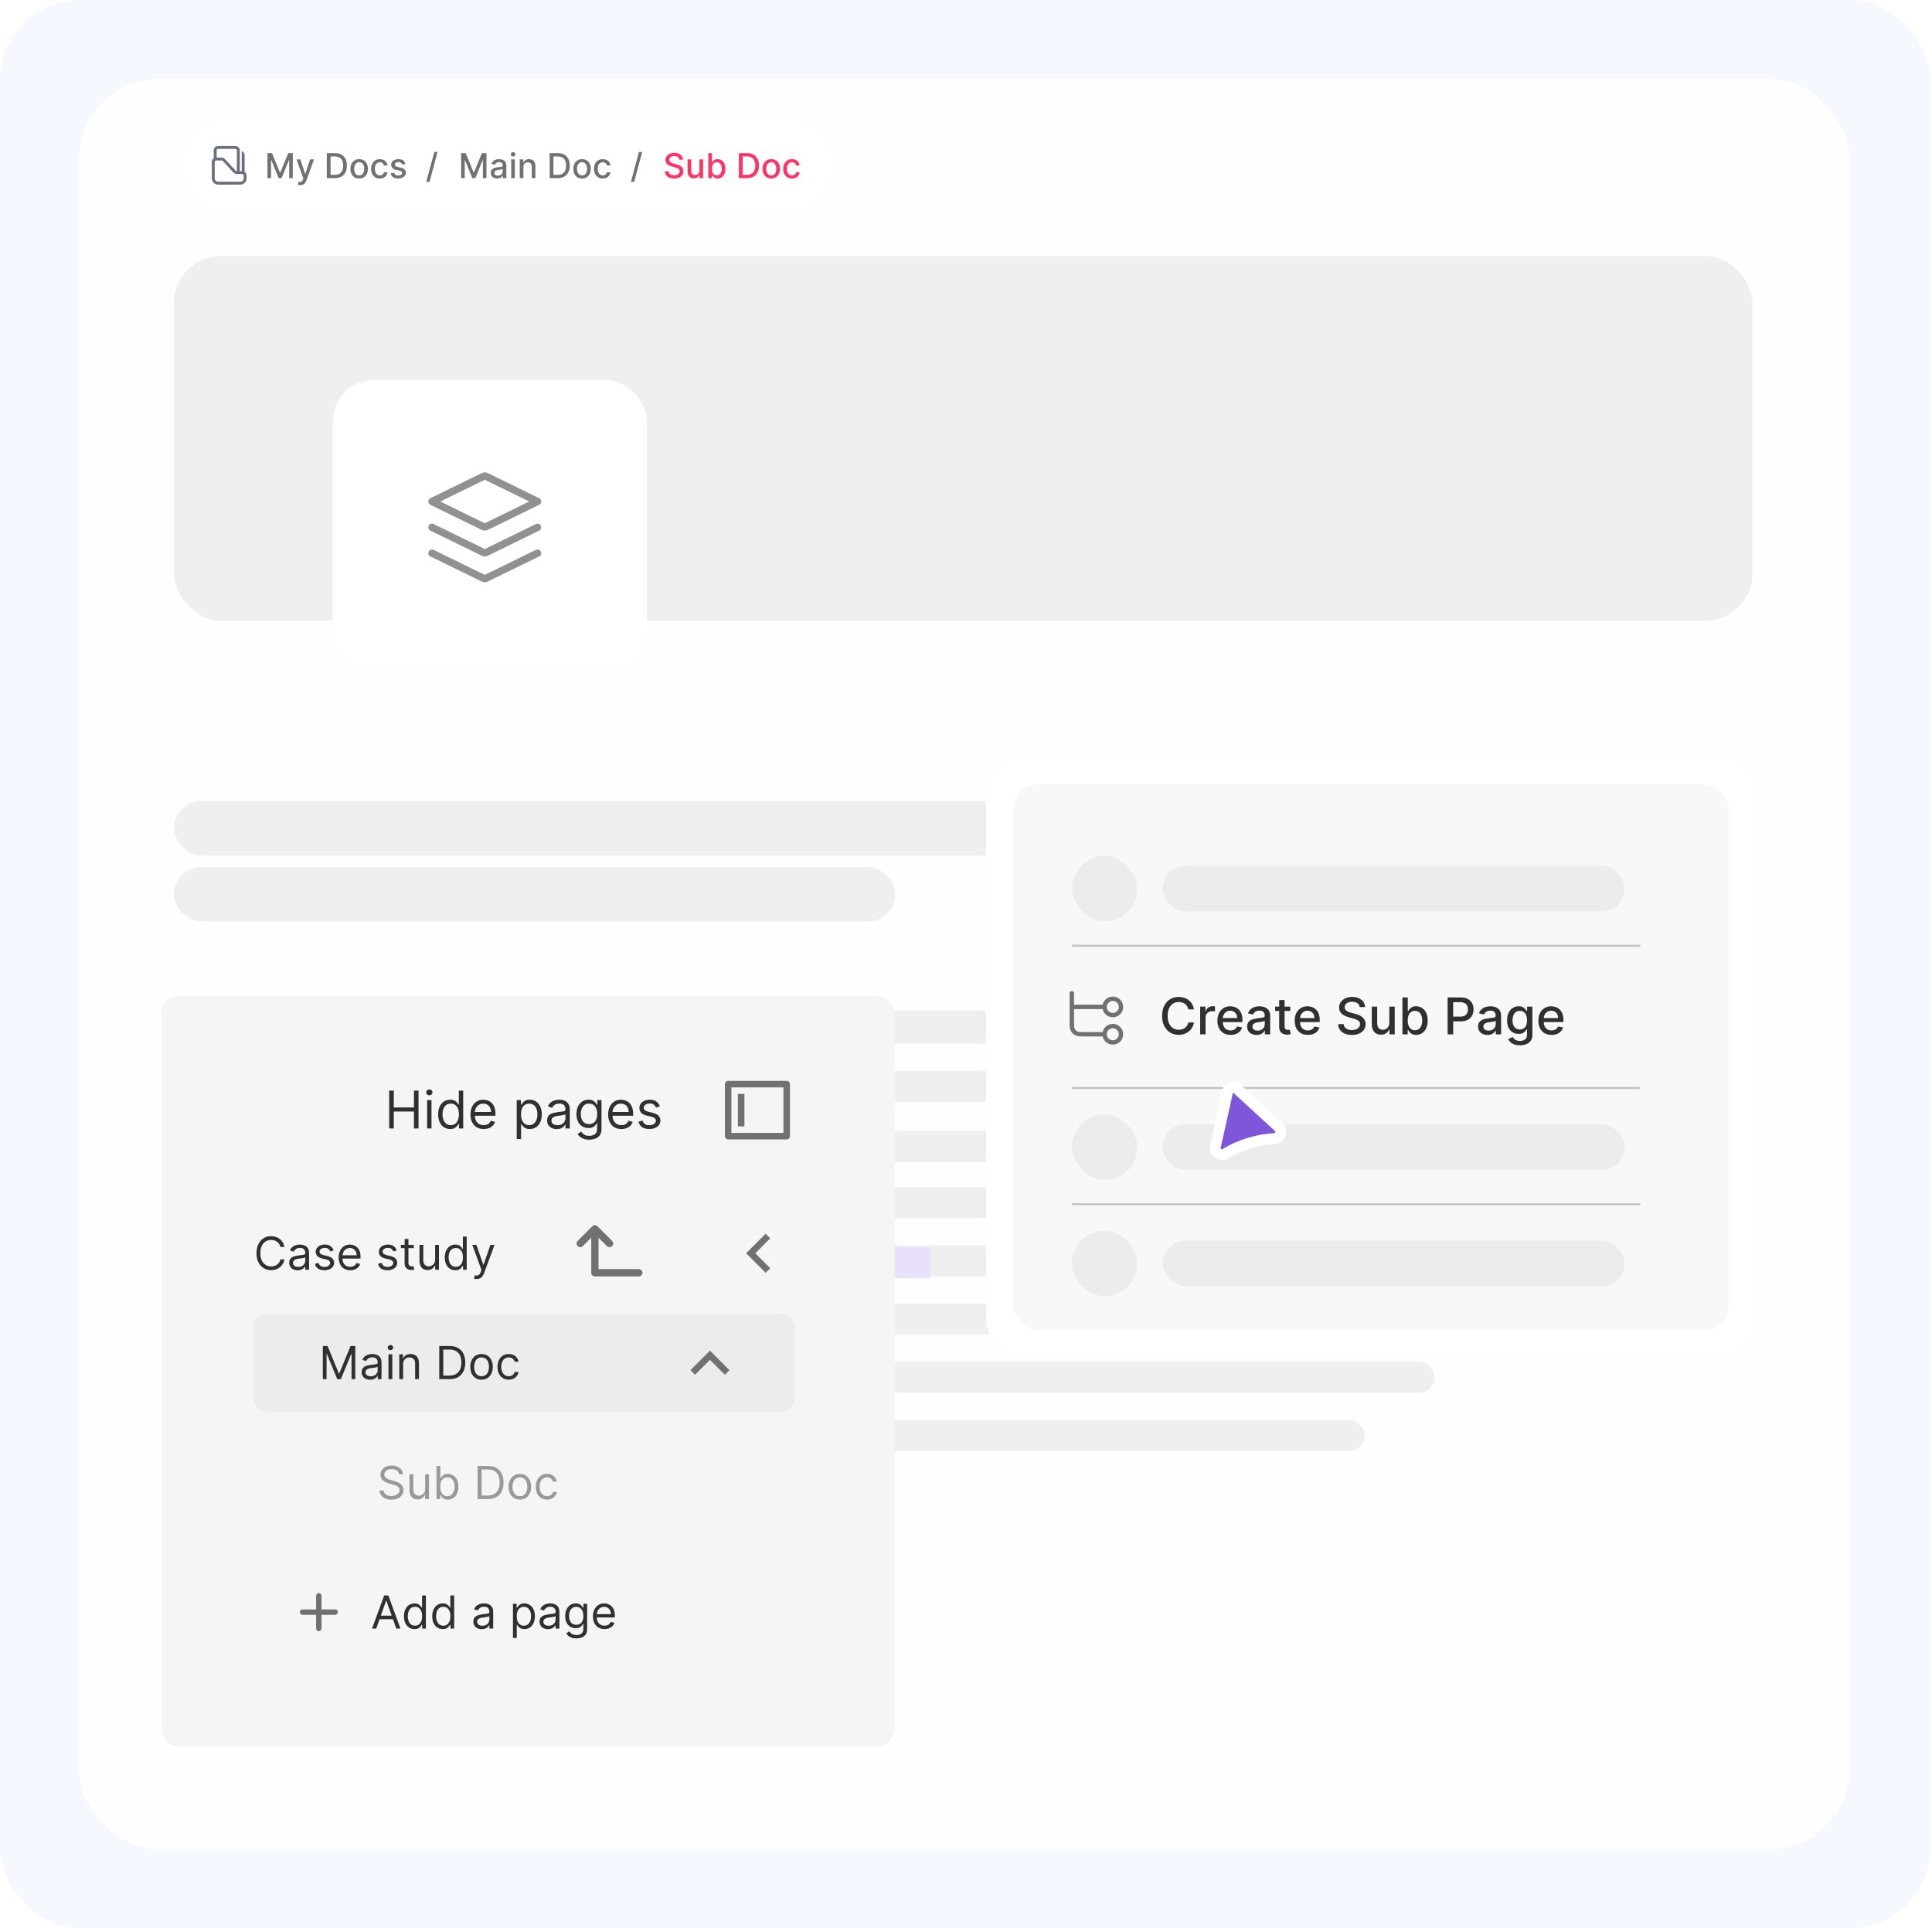 <svg width="528" height="527" viewBox="0 0 528 527" fill="none" xmlns="http://www.w3.org/2000/svg">
<g clip-path="url(#clip0_261_58001)">
<rect width="527.5" height="527" rx="21.768" fill="#F6F8FF"/>
<g clip-path="url(#clip1_261_58001)">
<rect x="21.602" y="21.598" width="483.803" height="483.803" rx="21.598" fill="#FEFEFE"/>
<rect x="47.52" y="276.211" width="410.199" height="9.041" rx="4.52" fill="#EFEFEF"/>
<rect x="47.52" y="218.973" width="368.861" height="14.839" rx="7.42" fill="#EFEFEF"/>
<rect x="47.52" y="236.992" width="197.15" height="14.839" rx="7.42" fill="#EFEFEF"/>
<rect x="47.52" y="292.672" width="344.483" height="8.48" rx="4.24" fill="#EFEFEF"/>
<rect x="47.52" y="309.066" width="399.6" height="8.48" rx="4.24" fill="#E9E1FB"/>
<path d="M164.113 309.066H442.879C445.221 309.066 447.119 310.965 447.119 313.306C447.119 315.648 445.221 317.546 442.879 317.546H164.113V309.066Z" fill="#EFEFEF"/>
<rect x="47.52" y="324.469" width="368.861" height="8.48" rx="4.24" fill="#EFEFEF"/>
<rect x="47.52" y="340.367" width="380.521" height="8.48" rx="4.24" fill="#EFEFEF"/>
<path d="M47.52 345.107C47.52 342.765 49.418 340.867 51.759 340.867H254.209V349.347H51.759C49.418 349.347 47.52 347.449 47.52 345.107Z" fill="#E9E1FB"/>
<rect x="47.52" y="356.266" width="286.185" height="8.48" rx="4.24" fill="#EFEFEF"/>
<rect x="47.52" y="372.168" width="344.483" height="8.48" rx="4.24" fill="#EFEFEF"/>
<rect x="47.52" y="388.066" width="325.403" height="8.48" rx="4.24" fill="#EFEFEF"/>
<g filter="url(#filter1_d_261_58001)">
<mask id="path-15-outside-1_261_58001" maskUnits="userSpaceOnUse" x="201.659" y="323.706" width="29.553" height="29.186" fill="black">
<rect fill="white" x="201.659" y="323.706" width="29.553" height="29.186"/>
<path fill-rule="evenodd" clip-rule="evenodd" d="M227.456 341.31C228.611 340.896 228.825 339.252 227.763 338.639L213.985 330.684C213.078 330.16 211.943 330.816 211.943 331.864L211.943 348.15C211.943 349.425 213.601 350.054 214.53 349.181C216.473 347.357 218.766 345.645 221.347 344.155C223.374 342.984 225.431 342.036 227.456 341.31Z"/>
</mask>
<path fill-rule="evenodd" clip-rule="evenodd" d="M227.456 341.31C228.611 340.896 228.825 339.252 227.763 338.639L213.985 330.684C213.078 330.16 211.943 330.816 211.943 331.864L211.943 348.15C211.943 349.425 213.601 350.054 214.53 349.181C216.473 347.357 218.766 345.645 221.347 344.155C223.374 342.984 225.431 342.036 227.456 341.31Z" fill="#7F56D9"/>
<path d="M214.53 349.181L215.283 349.983L214.53 349.181ZM227.456 341.31L227.828 342.345L227.456 341.31ZM213.985 330.684L213.435 331.637L213.985 330.684ZM213.435 331.637L227.213 339.592L228.313 337.686L214.536 329.732L213.435 331.637ZM213.044 348.15L213.044 331.864L210.843 331.864L210.843 348.15L213.044 348.15ZM215.283 349.983C217.162 348.219 219.387 346.557 221.897 345.108L220.797 343.202C218.146 344.732 215.783 346.495 213.776 348.379L215.283 349.983ZM221.897 345.108C223.868 343.97 225.865 343.049 227.828 342.345L227.085 340.274C224.996 341.023 222.88 341.999 220.797 343.202L221.897 345.108ZM210.843 348.15C210.843 349.324 211.618 350.156 212.487 350.496C213.349 350.833 214.462 350.755 215.283 349.983L213.776 348.379C213.669 348.48 213.488 348.524 213.289 348.446C213.097 348.371 213.044 348.251 213.044 348.15L210.843 348.15ZM227.213 339.592C227.303 339.644 227.369 339.743 227.348 339.917C227.326 340.099 227.22 340.225 227.085 340.274L227.828 342.345C228.847 341.98 229.425 341.078 229.533 340.181C229.642 339.276 229.285 338.247 228.313 337.686L227.213 339.592ZM214.536 329.732C212.894 328.784 210.843 329.968 210.843 331.864L213.044 331.864C213.044 331.663 213.261 331.537 213.435 331.637L214.536 329.732Z" fill="white" mask="url(#path-15-outside-1_261_58001)"/>
</g>
<rect x="47.52" y="69.981" width="431.398" height="99.635" rx="12.825" fill="#EFEFEF"/>
<g filter="url(#filter2_d_261_58001)">
<rect x="90.977" y="103.898" width="85.856" height="79.496" rx="11.222" fill="white"/>
<path opacity="0.5" d="M118.055 144.121L131.967 150.924C132.156 151.016 132.25 151.063 132.35 151.081C132.438 151.097 132.528 151.097 132.616 151.081C132.715 151.063 132.81 151.016 132.999 150.924L146.911 144.121M118.055 151.176L131.967 157.979C132.156 158.072 132.25 158.118 132.35 158.136C132.438 158.152 132.528 158.152 132.616 158.136C132.715 158.118 132.81 158.072 132.999 157.979L146.911 151.176M118.055 137.066L131.967 130.263C132.156 130.17 132.25 130.124 132.35 130.106C132.438 130.09 132.528 130.09 132.616 130.106C132.715 130.124 132.81 130.17 132.999 130.263L146.911 137.066L132.999 143.869C132.81 143.961 132.715 144.007 132.616 144.026C132.528 144.042 132.438 144.042 132.35 144.026C132.25 144.007 132.156 143.961 131.967 143.869L118.055 137.066Z" stroke="#252525" stroke-width="2.004" stroke-linecap="round" stroke-linejoin="round"/>
</g>
<g filter="url(#filter3_d_261_58001)">
<rect x="44.062" y="269.547" width="200.433" height="205.116" rx="4.751" fill="#F5F5F5" shape-rendering="crispEdges"/>
<path d="M106.362 305.824V295.48H107.615V300.086H113.13V295.48H114.383V305.824H113.13V301.197H107.615V305.824H106.362ZM116.729 305.824V298.066H117.921V305.824H116.729ZM117.335 296.773C117.102 296.773 116.902 296.694 116.734 296.535C116.569 296.377 116.486 296.187 116.486 295.965C116.486 295.742 116.569 295.552 116.734 295.394C116.902 295.236 117.102 295.156 117.335 295.156C117.567 295.156 117.766 295.236 117.931 295.394C118.099 295.552 118.183 295.742 118.183 295.965C118.183 296.187 118.099 296.377 117.931 296.535C117.766 296.694 117.567 296.773 117.335 296.773ZM123.033 305.985C122.387 305.985 121.816 305.822 121.321 305.495C120.826 305.165 120.439 304.701 120.159 304.101C119.88 303.499 119.74 302.787 119.74 301.965C119.74 301.15 119.88 300.443 120.159 299.844C120.439 299.244 120.828 298.781 121.326 298.455C121.825 298.128 122.4 297.965 123.054 297.965C123.559 297.965 123.958 298.049 124.251 298.217C124.547 298.382 124.773 298.571 124.927 298.783C125.086 298.992 125.209 299.163 125.296 299.298H125.397V295.48H126.589V305.824H125.438V304.632H125.296C125.209 304.773 125.084 304.952 124.922 305.167C124.761 305.379 124.53 305.57 124.23 305.738C123.931 305.903 123.532 305.985 123.033 305.985ZM123.195 304.915C123.673 304.915 124.077 304.79 124.407 304.541C124.737 304.288 124.988 303.94 125.16 303.495C125.331 303.047 125.417 302.531 125.417 301.945C125.417 301.366 125.333 300.859 125.165 300.424C124.996 299.987 124.747 299.647 124.417 299.404C124.087 299.158 123.68 299.035 123.195 299.035C122.69 299.035 122.269 299.165 121.932 299.424C121.599 299.68 121.348 300.029 121.18 300.47C121.015 300.908 120.932 301.399 120.932 301.945C120.932 302.497 121.016 302.999 121.185 303.45C121.357 303.898 121.609 304.255 121.942 304.521C122.279 304.783 122.697 304.915 123.195 304.915ZM132.19 305.985C131.443 305.985 130.798 305.82 130.256 305.49C129.717 305.157 129.301 304.692 129.008 304.096C128.719 303.497 128.574 302.8 128.574 302.005C128.574 301.211 128.719 300.51 129.008 299.904C129.301 299.295 129.709 298.82 130.231 298.48C130.756 298.136 131.369 297.965 132.069 297.965C132.473 297.965 132.872 298.032 133.266 298.167C133.66 298.301 134.019 298.52 134.342 298.823C134.665 299.123 134.923 299.52 135.115 300.015C135.307 300.51 135.403 301.12 135.403 301.844V302.349H129.423V301.318H134.191C134.191 300.881 134.103 300.49 133.928 300.147C133.756 299.803 133.51 299.532 133.191 299.333C132.874 299.135 132.5 299.035 132.069 299.035C131.594 299.035 131.184 299.153 130.837 299.389C130.493 299.621 130.229 299.924 130.044 300.298C129.859 300.672 129.766 301.073 129.766 301.5V302.187C129.766 302.773 129.867 303.27 130.069 303.677C130.275 304.081 130.559 304.389 130.923 304.601C131.286 304.81 131.709 304.915 132.19 304.915C132.504 304.915 132.786 304.871 133.039 304.783C133.295 304.692 133.515 304.558 133.701 304.379C133.886 304.197 134.029 303.972 134.13 303.702L135.282 304.026C135.16 304.416 134.957 304.76 134.67 305.056C134.384 305.349 134.031 305.578 133.61 305.743C133.189 305.905 132.716 305.985 132.19 305.985ZM141.216 308.733V298.066H142.368V299.298H142.509C142.597 299.163 142.718 298.992 142.873 298.783C143.031 298.571 143.257 298.382 143.55 298.217C143.846 298.049 144.247 297.965 144.752 297.965C145.405 297.965 145.981 298.128 146.479 298.455C146.978 298.781 147.366 299.244 147.646 299.844C147.925 300.443 148.065 301.15 148.065 301.965C148.065 302.787 147.925 303.499 147.646 304.101C147.366 304.701 146.979 305.165 146.484 305.495C145.989 305.822 145.418 305.985 144.772 305.985C144.274 305.985 143.875 305.903 143.575 305.738C143.275 305.57 143.045 305.379 142.883 305.167C142.721 304.952 142.597 304.773 142.509 304.632H142.408V308.733H141.216ZM142.388 301.945C142.388 302.531 142.474 303.047 142.646 303.495C142.817 303.94 143.068 304.288 143.398 304.541C143.728 304.79 144.132 304.915 144.61 304.915C145.109 304.915 145.525 304.783 145.858 304.521C146.195 304.255 146.447 303.898 146.616 303.45C146.787 302.999 146.873 302.497 146.873 301.945C146.873 301.399 146.789 300.908 146.621 300.47C146.456 300.029 146.205 299.68 145.868 299.424C145.535 299.165 145.115 299.035 144.61 299.035C144.125 299.035 143.718 299.158 143.388 299.404C143.058 299.647 142.809 299.987 142.641 300.424C142.472 300.859 142.388 301.366 142.388 301.945ZM152.166 306.006C151.675 306.006 151.229 305.913 150.828 305.728C150.427 305.539 150.109 305.268 149.873 304.915C149.638 304.558 149.52 304.127 149.52 303.622C149.52 303.177 149.607 302.817 149.782 302.541C149.957 302.261 150.192 302.042 150.484 301.884C150.777 301.726 151.101 301.608 151.454 301.531C151.811 301.45 152.17 301.386 152.53 301.339C153.001 301.278 153.384 301.233 153.677 301.202C153.973 301.169 154.188 301.113 154.323 301.036C154.461 300.958 154.53 300.823 154.53 300.632V300.591C154.53 300.093 154.394 299.706 154.121 299.429C153.852 299.153 153.443 299.015 152.894 299.015C152.325 299.015 151.878 299.14 151.555 299.389C151.232 299.638 151.005 299.904 150.873 300.187L149.742 299.783C149.944 299.312 150.213 298.945 150.55 298.682C150.89 298.416 151.261 298.231 151.661 298.126C152.065 298.019 152.463 297.965 152.853 297.965C153.102 297.965 153.389 297.995 153.712 298.056C154.039 298.113 154.353 298.232 154.656 298.414C154.963 298.596 155.217 298.87 155.419 299.237C155.621 299.605 155.722 300.096 155.722 300.712V305.824H154.53V304.773H154.47C154.389 304.942 154.254 305.122 154.065 305.314C153.877 305.506 153.626 305.669 153.313 305.804C153 305.938 152.618 306.006 152.166 306.006ZM152.348 304.935C152.82 304.935 153.217 304.842 153.54 304.657C153.867 304.472 154.113 304.233 154.278 303.94C154.446 303.647 154.53 303.339 154.53 303.015V301.925C154.48 301.985 154.369 302.041 154.197 302.091C154.028 302.138 153.833 302.18 153.611 302.217C153.392 302.251 153.178 302.281 152.969 302.308C152.764 302.332 152.597 302.352 152.469 302.369C152.16 302.409 151.87 302.475 151.601 302.566C151.335 302.654 151.119 302.787 150.954 302.965C150.793 303.14 150.712 303.379 150.712 303.682C150.712 304.096 150.865 304.41 151.171 304.622C151.481 304.83 151.873 304.935 152.348 304.935ZM161.029 308.895C160.453 308.895 159.958 308.821 159.544 308.672C159.13 308.528 158.785 308.336 158.509 308.097C158.236 307.861 158.019 307.608 157.857 307.339L158.807 306.672C158.915 306.814 159.051 306.975 159.216 307.157C159.381 307.342 159.607 307.502 159.893 307.637C160.182 307.775 160.561 307.844 161.029 307.844C161.656 307.844 162.172 307.693 162.58 307.389C162.987 307.086 163.191 306.612 163.191 305.965V304.389H163.09C163.002 304.531 162.878 304.706 162.716 304.915C162.558 305.12 162.329 305.303 162.029 305.465C161.733 305.623 161.332 305.703 160.827 305.703C160.201 305.703 159.639 305.554 159.14 305.258C158.645 304.962 158.253 304.531 157.963 303.965C157.677 303.399 157.534 302.712 157.534 301.904C157.534 301.11 157.674 300.418 157.953 299.828C158.233 299.236 158.622 298.778 159.12 298.455C159.618 298.128 160.194 297.965 160.847 297.965C161.352 297.965 161.753 298.049 162.05 298.217C162.349 298.382 162.578 298.571 162.736 298.783C162.898 298.992 163.023 299.163 163.11 299.298H163.231V298.066H164.383V306.046C164.383 306.713 164.231 307.255 163.928 307.672C163.629 308.093 163.225 308.401 162.716 308.597C162.211 308.795 161.649 308.895 161.029 308.895ZM160.989 304.632C161.467 304.632 161.871 304.522 162.201 304.303C162.531 304.085 162.782 303.77 162.954 303.359C163.125 302.948 163.211 302.457 163.211 301.884C163.211 301.325 163.127 300.832 162.959 300.404C162.79 299.977 162.541 299.642 162.211 299.399C161.881 299.157 161.474 299.035 160.989 299.035C160.484 299.035 160.063 299.163 159.726 299.419C159.393 299.675 159.142 300.019 158.974 300.45C158.809 300.881 158.726 301.359 158.726 301.884C158.726 302.423 158.81 302.899 158.979 303.313C159.15 303.724 159.403 304.048 159.736 304.283C160.073 304.516 160.49 304.632 160.989 304.632ZM169.818 305.985C169.07 305.985 168.425 305.82 167.883 305.49C167.344 305.157 166.929 304.692 166.636 304.096C166.346 303.497 166.201 302.8 166.201 302.005C166.201 301.211 166.346 300.51 166.636 299.904C166.929 299.295 167.336 298.82 167.858 298.48C168.383 298.136 168.996 297.965 169.696 297.965C170.1 297.965 170.499 298.032 170.893 298.167C171.287 298.301 171.646 298.52 171.969 298.823C172.293 299.123 172.55 299.52 172.742 300.015C172.934 300.51 173.03 301.12 173.03 301.844V302.349H167.05V301.318H171.818C171.818 300.881 171.73 300.49 171.555 300.147C171.383 299.803 171.138 299.532 170.818 299.333C170.501 299.135 170.127 299.035 169.696 299.035C169.222 299.035 168.811 299.153 168.464 299.389C168.121 299.621 167.856 299.924 167.671 300.298C167.486 300.672 167.393 301.073 167.393 301.5V302.187C167.393 302.773 167.494 303.27 167.696 303.677C167.902 304.081 168.186 304.389 168.55 304.601C168.914 304.81 169.336 304.915 169.818 304.915C170.131 304.915 170.414 304.871 170.666 304.783C170.922 304.692 171.143 304.558 171.328 304.379C171.513 304.197 171.656 303.972 171.757 303.702L172.909 304.026C172.787 304.416 172.584 304.76 172.298 305.056C172.011 305.349 171.658 305.578 171.237 305.743C170.816 305.905 170.343 305.985 169.818 305.985ZM180.338 299.803L179.268 300.106C179.2 299.928 179.101 299.754 178.97 299.586C178.842 299.414 178.667 299.273 178.444 299.162C178.222 299.051 177.938 298.995 177.591 298.995C177.116 298.995 176.72 299.104 176.404 299.323C176.091 299.539 175.934 299.813 175.934 300.147C175.934 300.443 176.042 300.677 176.257 300.849C176.473 301.02 176.81 301.164 177.268 301.278L178.419 301.561C179.113 301.729 179.63 301.987 179.97 302.334C180.31 302.677 180.48 303.12 180.48 303.662C180.48 304.106 180.352 304.504 180.096 304.854C179.843 305.204 179.49 305.48 179.035 305.682C178.581 305.884 178.052 305.985 177.449 305.985C176.658 305.985 176.003 305.814 175.485 305.47C174.966 305.127 174.638 304.625 174.5 303.965L175.631 303.682C175.739 304.1 175.943 304.413 176.242 304.622C176.545 304.83 176.941 304.935 177.429 304.935C177.985 304.935 178.426 304.817 178.752 304.581C179.082 304.342 179.247 304.056 179.247 303.723C179.247 303.453 179.153 303.228 178.965 303.046C178.776 302.861 178.486 302.723 178.096 302.632L176.803 302.329C176.092 302.16 175.57 301.899 175.237 301.546C174.907 301.189 174.742 300.743 174.742 300.207C174.742 299.77 174.865 299.382 175.111 299.046C175.36 298.709 175.698 298.445 176.126 298.253C176.557 298.061 177.045 297.965 177.591 297.965C178.359 297.965 178.961 298.133 179.399 298.47C179.84 298.806 180.153 299.251 180.338 299.803Z" fill="#303030"/>
<path d="M214.999 292.82C215.49 292.82 215.888 293.218 215.888 293.709V307.932C215.888 308.423 215.49 308.821 214.999 308.821H198.998C198.507 308.821 198.109 308.423 198.109 307.932V293.709C198.109 293.218 198.507 292.82 198.998 292.82H214.999ZM214.11 294.598H199.887V307.043H214.11V294.598ZM203.443 296.376V305.265H201.665V296.376H203.443Z" fill="#717171"/>
<rect x="69.352" y="356.453" width="147.787" height="26.779" rx="3.556" fill="#ECECEC"/>
<path d="M88.225 365.291H89.533L92.609 372.804H92.715L95.791 365.291H97.099V374.342H96.074V367.466H95.986L93.157 374.342H92.167L89.339 367.466H89.25V374.342H88.225V365.291ZM101.153 374.501C100.723 374.501 100.332 374.42 99.982 374.258C99.631 374.093 99.353 373.856 99.147 373.547C98.94 373.234 98.837 372.857 98.837 372.415C98.837 372.026 98.914 371.711 99.067 371.47C99.22 371.225 99.425 371.034 99.681 370.895C99.938 370.757 100.22 370.654 100.53 370.586C100.842 370.515 101.156 370.459 101.471 370.418C101.884 370.365 102.218 370.325 102.474 370.298C102.734 370.269 102.922 370.22 103.04 370.153C103.161 370.085 103.221 369.967 103.221 369.799V369.764C103.221 369.328 103.102 368.989 102.863 368.747C102.628 368.506 102.27 368.385 101.789 368.385C101.291 368.385 100.901 368.494 100.618 368.712C100.335 368.93 100.136 369.163 100.022 369.41L99.032 369.057C99.208 368.644 99.444 368.323 99.739 368.093C100.036 367.86 100.36 367.698 100.711 367.607C101.065 367.513 101.412 367.466 101.754 367.466C101.972 367.466 102.222 367.492 102.505 367.545C102.791 367.595 103.067 367.7 103.332 367.859C103.6 368.018 103.822 368.258 103.999 368.579C104.176 368.9 104.264 369.331 104.264 369.87V374.342H103.221V373.423H103.168C103.097 373.57 102.98 373.728 102.815 373.896C102.65 374.064 102.43 374.207 102.156 374.325C101.882 374.442 101.548 374.501 101.153 374.501ZM101.312 373.564C101.724 373.564 102.072 373.483 102.355 373.321C102.641 373.159 102.856 372.95 103 372.694C103.148 372.438 103.221 372.168 103.221 371.885V370.93C103.177 370.984 103.08 371.032 102.93 371.076C102.782 371.118 102.611 371.154 102.417 371.187C102.225 371.216 102.038 371.243 101.856 371.266C101.676 371.287 101.53 371.305 101.418 371.319C101.147 371.355 100.894 371.412 100.658 371.492C100.425 371.568 100.237 371.685 100.092 371.841C99.951 371.994 99.88 372.203 99.88 372.468C99.88 372.831 100.014 373.105 100.282 373.29C100.553 373.473 100.897 373.564 101.312 373.564ZM106.168 374.342V367.554H107.211V374.342H106.168ZM106.698 366.423C106.495 366.423 106.32 366.353 106.172 366.215C106.028 366.076 105.956 365.91 105.956 365.716C105.956 365.521 106.028 365.355 106.172 365.216C106.32 365.078 106.495 365.008 106.698 365.008C106.902 365.008 107.075 365.078 107.22 365.216C107.367 365.355 107.441 365.521 107.441 365.716C107.441 365.91 107.367 366.076 107.22 366.215C107.075 366.353 106.902 366.423 106.698 366.423ZM110.164 370.259V374.342H109.121V367.554H110.129V368.615H110.217C110.376 368.27 110.618 367.993 110.942 367.784C111.266 367.572 111.684 367.466 112.197 367.466C112.657 367.466 113.059 367.56 113.404 367.748C113.748 367.934 114.016 368.217 114.208 368.597C114.399 368.974 114.495 369.451 114.495 370.029V374.342H113.452V370.1C113.452 369.566 113.314 369.151 113.037 368.853C112.76 368.553 112.38 368.403 111.897 368.403C111.564 368.403 111.266 368.475 111.004 368.619C110.745 368.763 110.54 368.974 110.39 369.251C110.239 369.528 110.164 369.864 110.164 370.259ZM122.836 374.342H120.043V365.291H122.96C123.838 365.291 124.589 365.472 125.213 365.835C125.838 366.194 126.317 366.711 126.65 367.386C126.983 368.058 127.149 368.862 127.149 369.799C127.149 370.742 126.981 371.554 126.645 372.234C126.309 372.912 125.82 373.433 125.178 373.799C124.536 374.161 123.755 374.342 122.836 374.342ZM121.139 373.37H122.765C123.513 373.37 124.134 373.226 124.626 372.937C125.118 372.648 125.485 372.237 125.726 371.704C125.968 371.171 126.089 370.536 126.089 369.799C126.089 369.068 125.969 368.439 125.731 367.912C125.492 367.382 125.135 366.975 124.661 366.692C124.187 366.406 123.596 366.264 122.889 366.264H121.139V373.37ZM131.604 374.484C130.991 374.484 130.453 374.338 129.991 374.046C129.531 373.754 129.172 373.346 128.913 372.822C128.656 372.298 128.528 371.685 128.528 370.984C128.528 370.276 128.656 369.659 128.913 369.132C129.172 368.604 129.531 368.195 129.991 367.903C130.453 367.611 130.991 367.466 131.604 367.466C132.217 367.466 132.753 367.611 133.213 367.903C133.675 368.195 134.035 368.604 134.291 369.132C134.55 369.659 134.68 370.276 134.68 370.984C134.68 371.685 134.55 372.298 134.291 372.822C134.035 373.346 133.675 373.754 133.213 374.046C132.753 374.338 132.217 374.484 131.604 374.484ZM131.604 373.547C132.07 373.547 132.453 373.427 132.753 373.189C133.054 372.95 133.276 372.636 133.42 372.247C133.565 371.859 133.637 371.437 133.637 370.984C133.637 370.53 133.565 370.107 133.42 369.715C133.276 369.323 133.054 369.007 132.753 368.765C132.453 368.523 132.07 368.403 131.604 368.403C131.138 368.403 130.755 368.523 130.455 368.765C130.154 369.007 129.932 369.323 129.788 369.715C129.643 370.107 129.571 370.53 129.571 370.984C129.571 371.437 129.643 371.859 129.788 372.247C129.932 372.636 130.154 372.95 130.455 373.189C130.755 373.427 131.138 373.547 131.604 373.547ZM139.03 374.484C138.393 374.484 137.845 374.333 137.386 374.033C136.926 373.732 136.573 373.318 136.325 372.791C136.078 372.264 135.954 371.661 135.954 370.984C135.954 370.294 136.081 369.686 136.334 369.158C136.59 368.628 136.947 368.214 137.403 367.916C137.863 367.616 138.399 367.466 139.012 367.466C139.489 367.466 139.92 367.554 140.303 367.731C140.686 367.908 140.999 368.155 141.244 368.473C141.488 368.791 141.64 369.163 141.699 369.587H140.656C140.577 369.278 140.4 369.004 140.126 368.765C139.855 368.523 139.489 368.403 139.03 368.403C138.623 368.403 138.267 368.509 137.96 368.721C137.657 368.93 137.42 369.226 137.249 369.609C137.081 369.989 136.997 370.435 136.997 370.948C136.997 371.473 137.079 371.929 137.244 372.318C137.412 372.707 137.648 373.009 137.951 373.224C138.258 373.439 138.617 373.547 139.03 373.547C139.301 373.547 139.547 373.5 139.768 373.405C139.989 373.311 140.176 373.176 140.329 372.999C140.482 372.822 140.591 372.61 140.656 372.362H141.699C141.64 372.763 141.494 373.124 141.262 373.445C141.032 373.763 140.727 374.017 140.347 374.205C139.97 374.391 139.531 374.484 139.03 374.484Z" fill="#303030"/>
<path d="M198.106 373.136L199.359 371.882L194.026 366.549L188.692 371.882L189.946 373.136L194.026 369.065L198.106 373.136Z" fill="#717171"/>
<path d="M109.069 400.331C109.016 399.884 108.801 399.536 108.424 399.288C108.047 399.041 107.584 398.917 107.036 398.917C106.636 398.917 106.285 398.982 105.984 399.112C105.687 399.241 105.454 399.419 105.286 399.646C105.121 399.873 105.039 400.131 105.039 400.42C105.039 400.661 105.096 400.869 105.211 401.043C105.329 401.214 105.479 401.357 105.662 401.472C105.845 401.584 106.036 401.676 106.236 401.75C106.437 401.821 106.621 401.878 106.789 401.922L107.708 402.17C107.944 402.232 108.206 402.317 108.495 402.426C108.786 402.535 109.065 402.684 109.33 402.873C109.598 403.058 109.819 403.297 109.993 403.588C110.167 403.88 110.254 404.238 110.254 404.662C110.254 405.152 110.125 405.593 109.869 405.988C109.616 406.383 109.245 406.697 108.755 406.93C108.269 407.162 107.679 407.279 106.983 407.279C106.335 407.279 105.774 407.174 105.299 406.965C104.828 406.756 104.457 406.464 104.186 406.09C103.918 405.716 103.766 405.281 103.731 404.786H104.862C104.891 405.128 105.006 405.411 105.207 405.635C105.41 405.856 105.666 406.021 105.976 406.13C106.288 406.236 106.624 406.289 106.983 406.289C107.402 406.289 107.777 406.221 108.11 406.085C108.443 405.947 108.707 405.755 108.901 405.511C109.096 405.263 109.193 404.975 109.193 404.645C109.193 404.344 109.109 404.1 108.941 403.911C108.773 403.723 108.552 403.569 108.278 403.451C108.004 403.334 107.708 403.231 107.39 403.142L106.276 402.824C105.569 402.621 105.009 402.33 104.597 401.953C104.184 401.576 103.978 401.083 103.978 400.473C103.978 399.966 104.115 399.524 104.389 399.147C104.666 398.767 105.037 398.472 105.503 398.263C105.971 398.051 106.494 397.945 107.072 397.945C107.655 397.945 108.174 398.049 108.627 398.259C109.081 398.465 109.44 398.748 109.706 399.107C109.974 399.467 110.115 399.875 110.13 400.331H109.069ZM116.192 404.344V400.331H117.235V407.12H116.192V405.971H116.122C115.962 406.315 115.715 406.608 115.379 406.85C115.043 407.089 114.619 407.208 114.106 407.208C113.682 407.208 113.305 407.115 112.975 406.93C112.645 406.741 112.386 406.458 112.197 406.081C112.009 405.701 111.914 405.222 111.914 404.645V400.331H112.957V404.574C112.957 405.069 113.096 405.464 113.373 405.758C113.653 406.053 114.009 406.2 114.442 406.2C114.701 406.2 114.965 406.134 115.233 406.002C115.504 405.869 115.731 405.666 115.914 405.392C116.099 405.118 116.192 404.768 116.192 404.344ZM119.287 407.12V398.069H120.33V401.41H120.418C120.495 401.292 120.601 401.142 120.737 400.959C120.875 400.773 121.072 400.608 121.329 400.464C121.588 400.317 121.939 400.243 122.381 400.243C122.952 400.243 123.456 400.386 123.892 400.672C124.328 400.957 124.668 401.363 124.913 401.887C125.157 402.411 125.28 403.03 125.28 403.743C125.28 404.462 125.157 405.085 124.913 405.613C124.668 406.137 124.33 406.544 123.896 406.832C123.463 407.118 122.964 407.261 122.398 407.261C121.962 407.261 121.613 407.189 121.351 407.044C121.089 406.897 120.887 406.731 120.745 406.545C120.604 406.357 120.495 406.2 120.418 406.077H120.295V407.12H119.287ZM120.312 403.725C120.312 404.238 120.387 404.69 120.538 405.082C120.688 405.471 120.907 405.776 121.196 405.997C121.485 406.215 121.838 406.324 122.257 406.324C122.693 406.324 123.057 406.209 123.348 405.979C123.643 405.747 123.864 405.434 124.011 405.042C124.162 404.648 124.237 404.209 124.237 403.725C124.237 403.248 124.163 402.818 124.016 402.435C123.871 402.049 123.652 401.744 123.357 401.52C123.066 401.293 122.699 401.18 122.257 401.18C121.833 401.18 121.476 401.287 121.187 401.503C120.899 401.715 120.681 402.012 120.533 402.395C120.386 402.775 120.312 403.219 120.312 403.725ZM133.31 407.12H130.517V398.069H133.434C134.312 398.069 135.063 398.25 135.688 398.612C136.312 398.972 136.791 399.489 137.124 400.163C137.457 400.835 137.623 401.64 137.623 402.576C137.623 403.519 137.455 404.331 137.119 405.012C136.784 405.689 136.294 406.211 135.652 406.576C135.01 406.938 134.229 407.12 133.31 407.12ZM131.613 406.147H133.239C133.988 406.147 134.608 406.003 135.1 405.714C135.592 405.426 135.959 405.014 136.2 404.481C136.442 403.948 136.563 403.313 136.563 402.576C136.563 401.846 136.443 401.217 136.205 400.689C135.966 400.159 135.609 399.752 135.135 399.47C134.661 399.184 134.07 399.041 133.363 399.041H131.613V406.147ZM142.078 407.261C141.465 407.261 140.928 407.115 140.465 406.824C140.005 406.532 139.646 406.124 139.387 405.599C139.13 405.075 139.002 404.462 139.002 403.761C139.002 403.054 139.13 402.436 139.387 401.909C139.646 401.382 140.005 400.972 140.465 400.68C140.928 400.389 141.465 400.243 142.078 400.243C142.691 400.243 143.227 400.389 143.687 400.68C144.149 400.972 144.509 401.382 144.765 401.909C145.024 402.436 145.154 403.054 145.154 403.761C145.154 404.462 145.024 405.075 144.765 405.599C144.509 406.124 144.149 406.532 143.687 406.824C143.227 407.115 142.691 407.261 142.078 407.261ZM142.078 406.324C142.544 406.324 142.927 406.205 143.227 405.966C143.528 405.728 143.75 405.414 143.894 405.025C144.039 404.636 144.111 404.215 144.111 403.761C144.111 403.307 144.039 402.884 143.894 402.492C143.75 402.101 143.528 401.784 143.227 401.542C142.927 401.301 142.544 401.18 142.078 401.18C141.613 401.18 141.23 401.301 140.929 401.542C140.628 401.784 140.406 402.101 140.262 402.492C140.117 402.884 140.045 403.307 140.045 403.761C140.045 404.215 140.117 404.636 140.262 405.025C140.406 405.414 140.628 405.728 140.929 405.966C141.23 406.205 141.613 406.324 142.078 406.324ZM149.504 407.261C148.867 407.261 148.319 407.111 147.86 406.81C147.4 406.51 147.047 406.096 146.799 405.568C146.552 405.041 146.428 404.438 146.428 403.761C146.428 403.071 146.555 402.463 146.808 401.936C147.064 401.405 147.421 400.991 147.877 400.694C148.337 400.393 148.873 400.243 149.486 400.243C149.963 400.243 150.394 400.331 150.777 400.508C151.16 400.685 151.473 400.932 151.718 401.251C151.963 401.569 152.114 401.94 152.173 402.364H151.13C151.051 402.055 150.874 401.781 150.6 401.542C150.329 401.301 149.963 401.18 149.504 401.18C149.097 401.18 148.741 401.286 148.434 401.498C148.131 401.707 147.894 402.003 147.723 402.386C147.555 402.766 147.471 403.213 147.471 403.725C147.471 404.25 147.553 404.707 147.718 405.096C147.886 405.484 148.122 405.786 148.426 406.002C148.732 406.217 149.091 406.324 149.504 406.324C149.775 406.324 150.021 406.277 150.242 406.183C150.463 406.088 150.65 405.953 150.803 405.776C150.956 405.599 151.065 405.387 151.13 405.14H152.173C152.114 405.54 151.968 405.901 151.736 406.222C151.506 406.541 151.201 406.794 150.821 406.983C150.444 407.168 150.005 407.261 149.504 407.261Z" fill="#0F0F10" fill-opacity="0.4"/>
<path d="M86.39 438.752H82.686C82.476 438.752 82.3 438.681 82.159 438.539C82.017 438.397 81.946 438.221 81.945 438.012C81.945 437.802 82.016 437.626 82.159 437.484C82.301 437.342 82.477 437.271 82.686 437.271H86.39V433.567C86.39 433.357 86.461 433.181 86.603 433.04C86.746 432.898 86.921 432.827 87.131 432.826C87.34 432.826 87.516 432.897 87.659 433.04C87.802 433.182 87.873 433.358 87.872 433.567V437.271H91.576C91.785 437.271 91.961 437.342 92.104 437.484C92.246 437.626 92.317 437.802 92.316 438.012C92.316 438.221 92.245 438.397 92.103 438.54C91.961 438.683 91.785 438.753 91.576 438.752H87.872V442.456C87.872 442.666 87.8 442.842 87.658 442.985C87.516 443.127 87.34 443.198 87.131 443.197C86.921 443.197 86.746 443.126 86.603 442.984C86.461 442.842 86.39 442.666 86.39 442.456V438.752Z" fill="#717171"/>
<path d="M102.819 442.513H101.67L104.993 433.462H106.125L109.448 442.513H108.299L105.594 434.894H105.524L102.819 442.513ZM103.243 438.977H107.875V439.949H103.243V438.977ZM113.28 442.654C112.714 442.654 112.215 442.511 111.781 442.225C111.348 441.937 111.01 441.53 110.765 441.006C110.52 440.478 110.398 439.855 110.398 439.136C110.398 438.423 110.52 437.805 110.765 437.28C111.01 436.756 111.35 436.351 111.786 436.065C112.222 435.779 112.726 435.636 113.297 435.636C113.739 435.636 114.088 435.71 114.345 435.857C114.604 436.001 114.801 436.166 114.937 436.352C115.075 436.535 115.183 436.685 115.26 436.803H115.348V433.462H116.391V442.513H115.383V441.47H115.26C115.183 441.593 115.074 441.75 114.933 441.938C114.791 442.124 114.589 442.29 114.327 442.438C114.065 442.582 113.716 442.654 113.28 442.654ZM113.421 441.717C113.839 441.717 114.193 441.608 114.482 441.39C114.77 441.169 114.99 440.864 115.14 440.475C115.29 440.083 115.366 439.631 115.366 439.119C115.366 438.612 115.292 438.168 115.145 437.788C114.997 437.405 114.779 437.108 114.491 436.896C114.202 436.681 113.845 436.573 113.421 436.573C112.979 436.573 112.611 436.686 112.316 436.913C112.025 437.137 111.805 437.442 111.658 437.828C111.513 438.211 111.441 438.641 111.441 439.119C111.441 439.602 111.515 440.041 111.662 440.436C111.812 440.827 112.033 441.14 112.325 441.372C112.62 441.602 112.985 441.717 113.421 441.717ZM121.009 442.654C120.444 442.654 119.944 442.511 119.511 442.225C119.078 441.937 118.739 441.53 118.495 441.006C118.25 440.478 118.128 439.855 118.128 439.136C118.128 438.423 118.25 437.805 118.495 437.28C118.739 436.756 119.079 436.351 119.515 436.065C119.952 435.779 120.455 435.636 121.027 435.636C121.469 435.636 121.818 435.71 122.074 435.857C122.334 436.001 122.531 436.166 122.667 436.352C122.805 436.535 122.913 436.685 122.989 436.803H123.078V433.462H124.121V442.513H123.113V441.47H122.989C122.913 441.593 122.804 441.75 122.662 441.938C122.521 442.124 122.319 442.29 122.057 442.438C121.794 442.582 121.445 442.654 121.009 442.654ZM121.151 441.717C121.569 441.717 121.923 441.608 122.211 441.39C122.5 441.169 122.72 440.864 122.87 440.475C123.02 440.083 123.095 439.631 123.095 439.119C123.095 438.612 123.022 438.168 122.874 437.788C122.727 437.405 122.509 437.108 122.22 436.896C121.931 436.681 121.575 436.573 121.151 436.573C120.709 436.573 120.34 436.686 120.046 436.913C119.754 437.137 119.535 437.442 119.387 437.828C119.243 438.211 119.171 438.641 119.171 439.119C119.171 439.602 119.244 440.041 119.392 440.436C119.542 440.827 119.763 441.14 120.055 441.372C120.349 441.602 120.715 441.717 121.151 441.717ZM131.673 442.672C131.243 442.672 130.853 442.591 130.502 442.429C130.152 442.264 129.873 442.027 129.667 441.717C129.461 441.405 129.358 441.028 129.358 440.586C129.358 440.197 129.434 439.882 129.587 439.64C129.741 439.396 129.945 439.204 130.202 439.066C130.458 438.927 130.741 438.824 131.05 438.756C131.363 438.685 131.676 438.629 131.992 438.588C132.404 438.535 132.738 438.495 132.995 438.469C133.254 438.439 133.443 438.391 133.56 438.323C133.681 438.255 133.742 438.137 133.742 437.97V437.934C133.742 437.498 133.622 437.159 133.384 436.918C133.148 436.676 132.79 436.555 132.31 436.555C131.812 436.555 131.421 436.664 131.139 436.882C130.856 437.1 130.657 437.333 130.542 437.581L129.552 437.227C129.729 436.815 129.965 436.493 130.259 436.264C130.557 436.031 130.881 435.869 131.231 435.777C131.585 435.683 131.933 435.636 132.274 435.636C132.492 435.636 132.743 435.663 133.026 435.716C133.312 435.766 133.587 435.87 133.852 436.029C134.12 436.188 134.343 436.429 134.519 436.75C134.696 437.071 134.785 437.501 134.785 438.04V442.513H133.742V441.593H133.689C133.618 441.741 133.5 441.898 133.335 442.066C133.17 442.234 132.951 442.377 132.677 442.495C132.403 442.613 132.068 442.672 131.673 442.672ZM131.832 441.735C132.245 441.735 132.593 441.654 132.875 441.492C133.161 441.33 133.376 441.121 133.521 440.864C133.668 440.608 133.742 440.338 133.742 440.055V439.101C133.697 439.154 133.6 439.203 133.45 439.247C133.303 439.288 133.132 439.325 132.937 439.357C132.746 439.387 132.559 439.413 132.376 439.437C132.196 439.457 132.051 439.475 131.939 439.49C131.667 439.525 131.414 439.583 131.178 439.662C130.946 439.739 130.757 439.855 130.613 440.011C130.471 440.164 130.401 440.374 130.401 440.639C130.401 441.001 130.535 441.275 130.803 441.461C131.074 441.644 131.417 441.735 131.832 441.735ZM140.189 445.058V435.724H141.196V436.803H141.32C141.397 436.685 141.503 436.535 141.638 436.352C141.777 436.166 141.974 436.001 142.23 435.857C142.49 435.71 142.84 435.636 143.282 435.636C143.854 435.636 144.358 435.779 144.794 436.065C145.23 436.351 145.57 436.756 145.814 437.28C146.059 437.805 146.181 438.423 146.181 439.136C146.181 439.855 146.059 440.478 145.814 441.006C145.57 441.53 145.231 441.937 144.798 442.225C144.365 442.511 143.866 442.654 143.3 442.654C142.864 442.654 142.515 442.582 142.252 442.438C141.99 442.29 141.788 442.124 141.647 441.938C141.506 441.75 141.397 441.593 141.32 441.47H141.232V445.058H140.189ZM141.214 439.119C141.214 439.631 141.289 440.083 141.439 440.475C141.59 440.864 141.809 441.169 142.098 441.39C142.386 441.608 142.74 441.717 143.158 441.717C143.594 441.717 143.958 441.602 144.25 441.372C144.545 441.14 144.766 440.827 144.913 440.436C145.063 440.041 145.138 439.602 145.138 439.119C145.138 438.641 145.065 438.211 144.917 437.828C144.773 437.442 144.553 437.137 144.259 436.913C143.967 436.686 143.6 436.573 143.158 436.573C142.734 436.573 142.378 436.681 142.089 436.896C141.8 437.108 141.582 437.405 141.435 437.788C141.288 438.168 141.214 438.612 141.214 439.119ZM149.77 442.672C149.34 442.672 148.949 442.591 148.599 442.429C148.248 442.264 147.97 442.027 147.763 441.717C147.557 441.405 147.454 441.028 147.454 440.586C147.454 440.197 147.531 439.882 147.684 439.64C147.837 439.396 148.042 439.204 148.298 439.066C148.555 438.927 148.837 438.824 149.147 438.756C149.459 438.685 149.773 438.629 150.088 438.588C150.501 438.535 150.835 438.495 151.091 438.469C151.351 438.439 151.539 438.391 151.657 438.323C151.778 438.255 151.838 438.137 151.838 437.97V437.934C151.838 437.498 151.719 437.159 151.48 436.918C151.245 436.676 150.887 436.555 150.406 436.555C149.908 436.555 149.518 436.664 149.235 436.882C148.952 437.1 148.753 437.333 148.639 437.581L147.649 437.227C147.825 436.815 148.061 436.493 148.356 436.264C148.653 436.031 148.977 435.869 149.328 435.777C149.682 435.683 150.029 435.636 150.371 435.636C150.589 435.636 150.839 435.663 151.122 435.716C151.408 435.766 151.684 435.87 151.949 436.029C152.217 436.188 152.439 436.429 152.616 436.75C152.793 437.071 152.881 437.501 152.881 438.04V442.513H151.838V441.593H151.785C151.714 441.741 151.597 441.898 151.432 442.066C151.267 442.234 151.047 442.377 150.773 442.495C150.499 442.613 150.165 442.672 149.77 442.672ZM149.929 441.735C150.341 441.735 150.689 441.654 150.972 441.492C151.258 441.33 151.473 441.121 151.617 440.864C151.765 440.608 151.838 440.338 151.838 440.055V439.101C151.794 439.154 151.697 439.203 151.547 439.247C151.399 439.288 151.228 439.325 151.034 439.357C150.842 439.387 150.655 439.413 150.473 439.437C150.293 439.457 150.147 439.475 150.035 439.49C149.764 439.525 149.511 439.583 149.275 439.662C149.042 439.739 148.854 439.855 148.709 440.011C148.568 440.164 148.497 440.374 148.497 440.639C148.497 441.001 148.631 441.275 148.899 441.461C149.17 441.644 149.514 441.735 149.929 441.735ZM157.525 445.2C157.021 445.2 156.588 445.135 156.226 445.005C155.863 444.879 155.561 444.711 155.32 444.501C155.081 444.295 154.891 444.074 154.75 443.839L155.58 443.255C155.675 443.379 155.794 443.52 155.938 443.679C156.083 443.841 156.28 443.981 156.531 444.099C156.784 444.22 157.115 444.28 157.525 444.28C158.073 444.28 158.525 444.148 158.882 443.883C159.238 443.618 159.416 443.202 159.416 442.636V441.258H159.328C159.251 441.381 159.142 441.535 159.001 441.717C158.863 441.897 158.662 442.057 158.4 442.199C158.141 442.337 157.79 442.407 157.348 442.407C156.8 442.407 156.308 442.277 155.872 442.018C155.439 441.758 155.096 441.381 154.842 440.886C154.592 440.391 154.467 439.79 154.467 439.083C154.467 438.388 154.589 437.782 154.833 437.267C155.078 436.748 155.418 436.348 155.854 436.065C156.29 435.779 156.794 435.636 157.366 435.636C157.808 435.636 158.158 435.71 158.418 435.857C158.68 436.001 158.88 436.166 159.019 436.352C159.16 436.535 159.269 436.685 159.346 436.803H159.452V435.724H160.459V442.707C160.459 443.291 160.327 443.765 160.062 444.13C159.799 444.498 159.446 444.768 159.001 444.939C158.559 445.113 158.067 445.2 157.525 445.2ZM157.49 441.47C157.908 441.47 158.261 441.374 158.55 441.182C158.839 440.991 159.058 440.715 159.209 440.356C159.359 439.997 159.434 439.566 159.434 439.066C159.434 438.576 159.36 438.145 159.213 437.771C159.066 437.396 158.848 437.103 158.559 436.891C158.27 436.679 157.914 436.573 157.49 436.573C157.048 436.573 156.679 436.685 156.385 436.909C156.093 437.133 155.874 437.433 155.726 437.81C155.582 438.188 155.51 438.606 155.51 439.066C155.51 439.537 155.583 439.954 155.731 440.316C155.881 440.676 156.102 440.959 156.394 441.165C156.688 441.368 157.054 441.47 157.49 441.47ZM165.215 442.654C164.561 442.654 163.996 442.51 163.522 442.221C163.051 441.929 162.687 441.523 162.431 441.001C162.177 440.477 162.05 439.867 162.05 439.172C162.05 438.476 162.177 437.863 162.431 437.333C162.687 436.8 163.043 436.384 163.5 436.087C163.96 435.786 164.496 435.636 165.109 435.636C165.462 435.636 165.811 435.695 166.156 435.813C166.501 435.931 166.815 436.122 167.097 436.387C167.38 436.65 167.606 436.997 167.774 437.43C167.942 437.863 168.026 438.397 168.026 439.03V439.472H162.793V438.571H166.965C166.965 438.188 166.888 437.846 166.735 437.545C166.585 437.245 166.37 437.008 166.09 436.834C165.813 436.66 165.486 436.573 165.109 436.573C164.693 436.573 164.334 436.676 164.03 436.882C163.73 437.086 163.499 437.351 163.336 437.678C163.174 438.005 163.093 438.355 163.093 438.73V439.331C163.093 439.843 163.182 440.278 163.359 440.634C163.538 440.988 163.787 441.258 164.105 441.443C164.424 441.626 164.793 441.717 165.215 441.717C165.489 441.717 165.736 441.679 165.957 441.602C166.181 441.523 166.374 441.405 166.536 441.249C166.698 441.09 166.823 440.892 166.912 440.657L167.919 440.939C167.813 441.281 167.635 441.582 167.385 441.841C167.134 442.097 166.825 442.298 166.457 442.442C166.088 442.583 165.674 442.654 165.215 442.654Z" fill="#303030"/>
<path d="M77.731 338.214H76.635C76.57 337.899 76.457 337.622 76.294 337.384C76.135 337.145 75.941 336.945 75.711 336.783C75.484 336.618 75.232 336.494 74.955 336.411C74.678 336.329 74.39 336.288 74.089 336.288C73.541 336.288 73.045 336.426 72.6 336.703C72.158 336.98 71.806 337.388 71.544 337.927C71.284 338.466 71.155 339.128 71.155 339.911C71.155 340.695 71.284 341.357 71.544 341.896C71.806 342.435 72.158 342.843 72.6 343.12C73.045 343.397 73.541 343.535 74.089 343.535C74.39 343.535 74.678 343.494 74.955 343.412C75.232 343.329 75.484 343.207 75.711 343.045C75.941 342.88 76.135 342.678 76.294 342.439C76.457 342.198 76.57 341.921 76.635 341.609H77.731C77.648 342.071 77.498 342.485 77.28 342.85C77.062 343.216 76.791 343.527 76.467 343.783C76.143 344.036 75.779 344.229 75.375 344.362C74.975 344.494 74.546 344.561 74.089 344.561C73.317 344.561 72.631 344.372 72.03 343.995C71.429 343.618 70.956 343.082 70.611 342.386C70.266 341.691 70.094 340.866 70.094 339.911C70.094 338.957 70.266 338.132 70.611 337.437C70.956 336.741 71.429 336.205 72.03 335.828C72.631 335.451 73.317 335.262 74.089 335.262C74.546 335.262 74.975 335.329 75.375 335.461C75.779 335.594 76.143 335.788 76.467 336.044C76.791 336.298 77.062 336.607 77.28 336.973C77.498 337.335 77.648 337.749 77.731 338.214ZM81.358 344.596C80.928 344.596 80.537 344.515 80.187 344.353C79.836 344.188 79.558 343.951 79.352 343.642C79.145 343.329 79.042 342.952 79.042 342.51C79.042 342.121 79.119 341.806 79.272 341.564C79.425 341.32 79.63 341.128 79.886 340.99C80.143 340.851 80.426 340.748 80.735 340.68C81.047 340.61 81.361 340.554 81.676 340.513C82.089 340.46 82.423 340.42 82.68 340.393C82.939 340.364 83.127 340.315 83.245 340.247C83.366 340.18 83.426 340.062 83.426 339.894V339.858C83.426 339.422 83.307 339.084 83.068 338.842C82.833 338.6 82.475 338.48 81.995 338.48C81.497 338.48 81.106 338.589 80.823 338.807C80.54 339.025 80.342 339.257 80.227 339.505L79.237 339.151C79.413 338.739 79.649 338.418 79.944 338.188C80.241 337.955 80.566 337.793 80.916 337.702C81.27 337.607 81.617 337.56 81.959 337.56C82.177 337.56 82.428 337.587 82.71 337.64C82.996 337.69 83.272 337.795 83.537 337.954C83.805 338.113 84.027 338.353 84.204 338.674C84.381 338.995 84.469 339.425 84.469 339.965V344.437H83.426V343.518H83.373C83.303 343.665 83.185 343.823 83.02 343.991C82.855 344.159 82.635 344.301 82.361 344.419C82.087 344.537 81.753 344.596 81.358 344.596ZM81.517 343.659C81.93 343.659 82.277 343.578 82.56 343.416C82.846 343.254 83.061 343.045 83.205 342.789C83.353 342.532 83.426 342.263 83.426 341.98V341.025C83.382 341.078 83.285 341.127 83.135 341.171C82.987 341.212 82.817 341.249 82.622 341.282C82.43 341.311 82.243 341.338 82.061 341.361C81.881 341.382 81.735 341.399 81.623 341.414C81.352 341.449 81.099 341.507 80.863 341.586C80.63 341.663 80.442 341.779 80.297 341.936C80.156 342.089 80.085 342.298 80.085 342.563C80.085 342.926 80.219 343.2 80.487 343.385C80.758 343.568 81.102 343.659 81.517 343.659ZM91.181 339.169L90.245 339.434C90.186 339.278 90.099 339.126 89.984 338.979C89.872 338.829 89.719 338.705 89.524 338.608C89.33 338.511 89.081 338.462 88.777 338.462C88.362 338.462 88.016 338.558 87.739 338.749C87.465 338.938 87.328 339.178 87.328 339.47C87.328 339.729 87.422 339.934 87.611 340.084C87.799 340.234 88.094 340.359 88.494 340.46L89.502 340.707C90.109 340.854 90.561 341.08 90.859 341.383C91.156 341.684 91.305 342.071 91.305 342.545C91.305 342.934 91.193 343.282 90.969 343.588C90.748 343.895 90.439 344.136 90.041 344.313C89.643 344.49 89.181 344.578 88.653 344.578C87.961 344.578 87.388 344.428 86.934 344.128C86.481 343.827 86.193 343.388 86.073 342.811L87.062 342.563C87.157 342.929 87.335 343.203 87.597 343.385C87.862 343.568 88.209 343.659 88.636 343.659C89.122 343.659 89.508 343.556 89.794 343.35C90.082 343.141 90.227 342.89 90.227 342.599C90.227 342.363 90.144 342.165 89.979 342.006C89.814 341.844 89.561 341.723 89.219 341.644L88.088 341.379C87.466 341.231 87.01 341.003 86.718 340.694C86.429 340.381 86.285 339.991 86.285 339.523C86.285 339.14 86.392 338.801 86.607 338.506C86.825 338.211 87.121 337.98 87.496 337.812C87.873 337.644 88.3 337.56 88.777 337.56C89.449 337.56 89.976 337.708 90.359 338.002C90.745 338.297 91.019 338.686 91.181 339.169ZM95.721 344.578C95.067 344.578 94.503 344.434 94.029 344.145C93.557 343.854 93.193 343.447 92.937 342.926C92.684 342.401 92.557 341.791 92.557 341.096C92.557 340.401 92.684 339.788 92.937 339.257C93.193 338.724 93.55 338.309 94.007 338.011C94.466 337.711 95.002 337.56 95.615 337.56C95.969 337.56 96.318 337.619 96.663 337.737C97.007 337.855 97.321 338.046 97.604 338.312C97.887 338.574 98.112 338.922 98.28 339.355C98.448 339.788 98.532 340.321 98.532 340.954V341.396H93.299V340.495H97.471C97.471 340.112 97.395 339.77 97.242 339.47C97.091 339.169 96.876 338.932 96.596 338.758C96.319 338.584 95.992 338.497 95.615 338.497C95.2 338.497 94.84 338.6 94.537 338.807C94.236 339.01 94.005 339.275 93.843 339.602C93.681 339.929 93.6 340.28 93.6 340.654V341.255C93.6 341.768 93.688 342.202 93.865 342.559C94.045 342.912 94.294 343.182 94.612 343.368C94.93 343.55 95.3 343.642 95.721 343.642C95.995 343.642 96.243 343.603 96.464 343.527C96.688 343.447 96.881 343.329 97.043 343.173C97.205 343.014 97.33 342.817 97.418 342.581L98.426 342.864C98.32 343.205 98.142 343.506 97.891 343.765C97.641 344.022 97.331 344.222 96.963 344.366C96.595 344.508 96.181 344.578 95.721 344.578ZM108.427 339.169L107.49 339.434C107.431 339.278 107.344 339.126 107.23 338.979C107.118 338.829 106.964 338.705 106.77 338.608C106.575 338.511 106.326 338.462 106.023 338.462C105.608 338.462 105.261 338.558 104.984 338.749C104.71 338.938 104.573 339.178 104.573 339.47C104.573 339.729 104.668 339.934 104.856 340.084C105.045 340.234 105.339 340.359 105.74 340.46L106.748 340.707C107.355 340.854 107.807 341.08 108.105 341.383C108.402 341.684 108.551 342.071 108.551 342.545C108.551 342.934 108.439 343.282 108.215 343.588C107.994 343.895 107.685 344.136 107.287 344.313C106.889 344.49 106.427 344.578 105.899 344.578C105.207 344.578 104.634 344.428 104.18 344.128C103.726 343.827 103.439 343.388 103.318 342.811L104.308 342.563C104.403 342.929 104.581 343.203 104.843 343.385C105.108 343.568 105.454 343.659 105.882 343.659C106.368 343.659 106.754 343.556 107.039 343.35C107.328 343.141 107.473 342.89 107.473 342.599C107.473 342.363 107.39 342.165 107.225 342.006C107.06 341.844 106.807 341.723 106.465 341.644L105.334 341.379C104.712 341.231 104.255 341.003 103.964 340.694C103.675 340.381 103.53 339.991 103.53 339.523C103.53 339.14 103.638 338.801 103.853 338.506C104.071 338.211 104.367 337.98 104.741 337.812C105.119 337.644 105.546 337.56 106.023 337.56C106.695 337.56 107.222 337.708 107.605 338.002C107.991 338.297 108.265 338.686 108.427 339.169ZM113.073 337.649V338.533H109.555V337.649H113.073ZM110.581 336.022H111.624V342.492C111.624 342.787 111.666 343.008 111.752 343.155C111.84 343.3 111.952 343.397 112.088 343.447C112.226 343.494 112.372 343.518 112.525 343.518C112.64 343.518 112.734 343.512 112.808 343.5C112.882 343.485 112.941 343.474 112.985 343.465L113.197 344.402C113.126 344.428 113.027 344.455 112.901 344.481C112.774 344.511 112.614 344.525 112.419 344.525C112.124 344.525 111.836 344.462 111.553 344.335C111.273 344.209 111.04 344.016 110.855 343.756C110.672 343.497 110.581 343.17 110.581 342.775V336.022ZM118.92 341.662V337.649H119.963V344.437H118.92V343.288H118.849C118.69 343.633 118.443 343.926 118.107 344.167C117.771 344.406 117.347 344.525 116.834 344.525C116.41 344.525 116.033 344.433 115.703 344.247C115.373 344.058 115.113 343.776 114.925 343.398C114.736 343.018 114.642 342.54 114.642 341.962V337.649H115.685V341.891C115.685 342.386 115.824 342.781 116.1 343.076C116.38 343.37 116.737 343.518 117.17 343.518C117.429 343.518 117.693 343.451 117.961 343.319C118.232 343.186 118.459 342.983 118.642 342.709C118.827 342.435 118.92 342.086 118.92 341.662ZM124.437 344.578C123.871 344.578 123.372 344.436 122.938 344.15C122.505 343.861 122.167 343.454 121.922 342.93C121.677 342.403 121.555 341.779 121.555 341.061C121.555 340.348 121.677 339.729 121.922 339.204C122.167 338.68 122.507 338.275 122.943 337.989C123.379 337.703 123.883 337.56 124.454 337.56C124.896 337.56 125.245 337.634 125.502 337.781C125.761 337.926 125.958 338.091 126.094 338.276C126.232 338.459 126.34 338.609 126.417 338.727H126.505V335.386H127.548V344.437H126.54V343.394H126.417C126.34 343.518 126.231 343.674 126.09 343.862C125.948 344.048 125.746 344.215 125.484 344.362C125.222 344.506 124.873 344.578 124.437 344.578ZM124.578 343.642C124.996 343.642 125.35 343.532 125.639 343.314C125.927 343.094 126.147 342.789 126.297 342.4C126.447 342.008 126.523 341.556 126.523 341.043C126.523 340.536 126.449 340.093 126.302 339.713C126.154 339.33 125.936 339.032 125.648 338.82C125.359 338.605 125.002 338.497 124.578 338.497C124.136 338.497 123.768 338.611 123.473 338.838C123.182 339.061 122.962 339.366 122.815 339.752C122.67 340.135 122.598 340.566 122.598 341.043C122.598 341.526 122.672 341.965 122.819 342.36C122.969 342.752 123.19 343.064 123.482 343.297C123.777 343.527 124.142 343.642 124.578 343.642ZM130.275 346.983C130.098 346.983 129.94 346.968 129.802 346.938C129.663 346.912 129.568 346.885 129.515 346.859L129.78 345.94C130.033 346.004 130.257 346.028 130.451 346.01C130.646 345.993 130.818 345.906 130.969 345.75C131.122 345.596 131.262 345.347 131.388 345.003L131.583 344.472L129.073 337.649H130.204L132.078 343.058H132.149L134.022 337.649H135.154L132.272 345.427C132.143 345.778 131.982 346.068 131.791 346.298C131.599 346.53 131.377 346.703 131.123 346.815C130.873 346.927 130.59 346.983 130.275 346.983Z" fill="#303030"/>
<path d="M175.578 345.27C175.578 345.535 175.472 345.789 175.285 345.977C175.097 346.164 174.843 346.27 174.578 346.27H162.577C162.312 346.27 162.057 346.164 161.87 345.977C161.682 345.789 161.577 345.535 161.577 345.27V335.686L159.284 337.977C159.097 338.165 158.842 338.27 158.576 338.27C158.31 338.27 158.056 338.165 157.868 337.977C157.68 337.789 157.574 337.534 157.574 337.268C157.574 337.003 157.68 336.748 157.868 336.56L161.868 332.56C161.961 332.467 162.071 332.393 162.193 332.342C162.314 332.292 162.445 332.266 162.576 332.266C162.708 332.266 162.838 332.292 162.96 332.342C163.081 332.393 163.192 332.467 163.285 332.56L167.285 336.56C167.473 336.748 167.578 337.003 167.578 337.268C167.578 337.534 167.473 337.789 167.285 337.977C167.097 338.165 166.842 338.27 166.576 338.27C166.311 338.27 166.056 338.165 165.868 337.977L163.577 335.686V344.27H174.578C174.843 344.27 175.097 344.375 175.285 344.563C175.472 344.75 175.578 345.004 175.578 345.27Z" fill="#717171"/>
<g clip-path="url(#clip2_261_58001)">
<path d="M210.497 335.855L209.244 334.602L203.91 339.935L209.244 345.269L210.497 344.015L206.426 339.935L210.497 335.855Z" fill="#717171"/>
</g>
</g>
<rect x="50.109" y="31.965" width="177.391" height="26.436" rx="13.218" fill="white"/>
<path d="M66.061 41.292L66.063 42.412V46.764H65.535V41.094C65.535 40.438 65.004 39.907 64.349 39.907H59.601C58.946 39.907 58.414 40.438 58.414 41.094V43.272C58.096 43.484 57.887 43.847 57.887 44.259V48.742C57.887 49.689 58.654 50.457 59.601 50.457H60.85C60.874 50.458 60.898 50.459 60.923 50.459H64.349C64.384 50.459 64.42 50.458 64.455 50.457H65.667C66.614 50.457 67.382 49.689 67.382 48.742V47.951C67.382 47.54 67.172 47.177 66.854 46.964V42.412C66.854 41.895 66.523 41.455 66.061 41.292ZM59.206 43.072V41.094C59.206 40.875 59.383 40.698 59.601 40.698H64.349C64.567 40.698 64.744 40.875 64.744 41.094V46.764H64.694C64.584 46.764 64.479 46.718 64.404 46.638L61.445 43.451C61.22 43.209 60.905 43.072 60.575 43.072H59.206ZM58.678 44.259C58.678 44.04 58.855 43.863 59.074 43.863H60.575C60.685 43.863 60.79 43.909 60.865 43.989L63.824 47.176C64.049 47.418 64.364 47.556 64.694 47.556H66.195C66.413 47.556 66.591 47.733 66.591 47.951V48.742C66.591 49.252 66.177 49.666 65.667 49.666H59.601C59.091 49.666 58.678 49.252 58.678 48.742V44.259Z" fill="#6A707C"/>
<path d="M73.094 41.859H74.343L76.516 47.164H76.595L78.768 41.859H80.017V48.683H79.038V43.745H78.975L76.962 48.673H76.149L74.136 43.742H74.073V48.683H73.094V41.859ZM82.064 50.602C81.915 50.602 81.78 50.59 81.658 50.566C81.535 50.544 81.444 50.519 81.384 50.492L81.624 49.676C81.806 49.725 81.969 49.746 82.111 49.739C82.253 49.733 82.378 49.679 82.487 49.579C82.598 49.48 82.696 49.316 82.781 49.09L82.904 48.75L81.031 43.565H82.097L83.394 47.537H83.447L84.743 43.565H85.813L83.704 49.366C83.606 49.633 83.481 49.858 83.33 50.043C83.179 50.229 82.999 50.369 82.79 50.462C82.582 50.556 82.34 50.602 82.064 50.602ZM91.521 48.683H89.312V41.859H91.591C92.26 41.859 92.834 41.996 93.314 42.269C93.794 42.54 94.161 42.93 94.417 43.438C94.674 43.945 94.803 44.553 94.803 45.261C94.803 45.972 94.673 46.583 94.413 47.094C94.156 47.605 93.783 47.998 93.294 48.273C92.805 48.547 92.214 48.683 91.521 48.683ZM90.342 47.783H91.465C91.984 47.783 92.416 47.686 92.761 47.49C93.105 47.292 93.363 47.007 93.534 46.634C93.705 46.258 93.79 45.801 93.79 45.261C93.79 44.726 93.705 44.272 93.534 43.898C93.365 43.525 93.113 43.242 92.777 43.049C92.442 42.855 92.025 42.759 91.528 42.759H90.342V47.783ZM98.159 48.786C97.68 48.786 97.261 48.676 96.903 48.456C96.546 48.237 96.268 47.929 96.07 47.534C95.873 47.138 95.774 46.676 95.774 46.147C95.774 45.617 95.873 45.152 96.07 44.755C96.268 44.357 96.546 44.048 96.903 43.828C97.261 43.608 97.68 43.498 98.159 43.498C98.639 43.498 99.058 43.608 99.416 43.828C99.773 44.048 100.051 44.357 100.249 44.755C100.446 45.152 100.545 45.617 100.545 46.147C100.545 46.676 100.446 47.138 100.249 47.534C100.051 47.929 99.773 48.237 99.416 48.456C99.058 48.676 98.639 48.786 98.159 48.786ZM98.163 47.95C98.474 47.95 98.731 47.868 98.936 47.703C99.14 47.539 99.291 47.32 99.389 47.047C99.489 46.774 99.539 46.473 99.539 46.144C99.539 45.818 99.489 45.518 99.389 45.244C99.291 44.969 99.14 44.748 98.936 44.581C98.731 44.415 98.474 44.331 98.163 44.331C97.85 44.331 97.59 44.415 97.383 44.581C97.179 44.748 97.027 44.969 96.927 45.244C96.829 45.518 96.78 45.818 96.78 46.144C96.78 46.473 96.829 46.774 96.927 47.047C97.027 47.32 97.179 47.539 97.383 47.703C97.59 47.868 97.85 47.95 98.163 47.95ZM103.813 48.786C103.318 48.786 102.891 48.674 102.534 48.45C102.178 48.223 101.905 47.911 101.714 47.514C101.523 47.116 101.427 46.661 101.427 46.147C101.427 45.628 101.525 45.169 101.721 44.771C101.916 44.371 102.192 44.059 102.547 43.835C102.902 43.611 103.321 43.498 103.803 43.498C104.192 43.498 104.538 43.571 104.843 43.715C105.147 43.857 105.393 44.057 105.579 44.315C105.768 44.572 105.88 44.873 105.916 45.218H104.946C104.893 44.978 104.771 44.771 104.579 44.598C104.391 44.425 104.137 44.338 103.82 44.338C103.542 44.338 103.299 44.411 103.09 44.558C102.883 44.702 102.722 44.909 102.607 45.178C102.491 45.444 102.434 45.76 102.434 46.124C102.434 46.497 102.49 46.819 102.604 47.09C102.717 47.361 102.877 47.571 103.083 47.72C103.292 47.869 103.538 47.943 103.82 47.943C104.009 47.943 104.18 47.909 104.333 47.84C104.488 47.769 104.618 47.668 104.723 47.537C104.829 47.406 104.904 47.248 104.946 47.064H105.916C105.88 47.395 105.772 47.69 105.592 47.95C105.413 48.21 105.171 48.414 104.869 48.563C104.57 48.712 104.217 48.786 103.813 48.786ZM110.816 44.815L109.913 44.975C109.875 44.859 109.816 44.749 109.733 44.645C109.653 44.54 109.545 44.455 109.407 44.388C109.269 44.322 109.097 44.288 108.89 44.288C108.608 44.288 108.373 44.352 108.184 44.478C107.995 44.602 107.901 44.764 107.901 44.961C107.901 45.132 107.964 45.27 108.091 45.374C108.217 45.479 108.422 45.564 108.704 45.631L109.517 45.818C109.988 45.926 110.339 46.094 110.57 46.321C110.801 46.547 110.916 46.842 110.916 47.204C110.916 47.51 110.827 47.783 110.65 48.023C110.474 48.261 110.229 48.448 109.913 48.583C109.6 48.719 109.237 48.786 108.824 48.786C108.251 48.786 107.783 48.664 107.421 48.42C107.059 48.173 106.837 47.823 106.754 47.37L107.717 47.224C107.777 47.475 107.901 47.665 108.087 47.794C108.274 47.92 108.517 47.983 108.817 47.983C109.144 47.983 109.405 47.916 109.6 47.78C109.796 47.642 109.893 47.475 109.893 47.277C109.893 47.117 109.833 46.983 109.713 46.874C109.596 46.765 109.415 46.683 109.17 46.627L108.304 46.437C107.826 46.328 107.473 46.155 107.244 45.917C107.018 45.68 106.904 45.379 106.904 45.014C106.904 44.712 106.989 44.448 107.158 44.221C107.326 43.995 107.56 43.818 107.857 43.692C108.155 43.563 108.496 43.498 108.88 43.498C109.433 43.498 109.869 43.618 110.186 43.858C110.504 44.096 110.714 44.415 110.816 44.815Z" fill="#717171"/>
<path d="M119.581 41.539L117.382 49.709H116.492L118.692 41.539H119.581Z" fill="#717171"/>
<path d="M126.027 41.859H127.277L129.449 47.164H129.529L131.702 41.859H132.951V48.683H131.971V43.745H131.908L129.896 48.673H129.083L127.07 43.742H127.007V48.683H126.027V41.859ZM135.857 48.796C135.533 48.796 135.24 48.736 134.978 48.617C134.716 48.494 134.508 48.318 134.355 48.087C134.204 47.856 134.128 47.572 134.128 47.237C134.128 46.948 134.184 46.711 134.295 46.524C134.406 46.337 134.556 46.19 134.744 46.081C134.933 45.972 135.144 45.89 135.378 45.834C135.611 45.779 135.848 45.736 136.091 45.708C136.397 45.672 136.646 45.643 136.837 45.621C137.028 45.596 137.167 45.558 137.254 45.504C137.34 45.451 137.383 45.364 137.383 45.244V45.221C137.383 44.93 137.301 44.705 137.137 44.545C136.975 44.385 136.733 44.305 136.41 44.305C136.075 44.305 135.811 44.379 135.617 44.528C135.426 44.675 135.294 44.838 135.221 45.018L134.285 44.805C134.396 44.494 134.558 44.243 134.771 44.052C134.987 43.858 135.234 43.718 135.514 43.632C135.794 43.543 136.088 43.498 136.397 43.498C136.602 43.498 136.818 43.523 137.047 43.572C137.278 43.618 137.493 43.705 137.693 43.832C137.895 43.958 138.061 44.139 138.19 44.375C138.319 44.608 138.383 44.911 138.383 45.284V48.683H137.41V47.983H137.37C137.306 48.112 137.209 48.239 137.08 48.363C136.951 48.488 136.786 48.591 136.584 48.673C136.382 48.755 136.139 48.796 135.857 48.796ZM136.074 47.997C136.349 47.997 136.585 47.942 136.78 47.833C136.978 47.725 137.128 47.582 137.23 47.407C137.335 47.229 137.387 47.039 137.387 46.837V46.177C137.351 46.213 137.282 46.246 137.18 46.277C137.08 46.306 136.966 46.332 136.837 46.354C136.708 46.374 136.583 46.393 136.46 46.411C136.338 46.426 136.236 46.44 136.154 46.451C135.961 46.475 135.784 46.516 135.624 46.574C135.466 46.632 135.34 46.715 135.244 46.824C135.151 46.931 135.104 47.073 135.104 47.25C135.104 47.497 135.195 47.684 135.378 47.81C135.56 47.934 135.792 47.997 136.074 47.997ZM139.71 48.683V43.565H140.706V48.683H139.71ZM140.213 42.775C140.04 42.775 139.891 42.718 139.767 42.602C139.645 42.484 139.583 42.344 139.583 42.182C139.583 42.018 139.645 41.878 139.767 41.763C139.891 41.645 140.04 41.586 140.213 41.586C140.386 41.586 140.534 41.645 140.656 41.763C140.781 41.878 140.843 42.018 140.843 42.182C140.843 42.344 140.781 42.484 140.656 42.602C140.534 42.718 140.386 42.775 140.213 42.775ZM143.043 45.644V48.683H142.047V43.565H143.003V44.398H143.066C143.184 44.127 143.368 43.909 143.619 43.745C143.873 43.581 144.191 43.498 144.576 43.498C144.924 43.498 145.23 43.572 145.492 43.718C145.754 43.863 145.957 44.078 146.102 44.365C146.246 44.651 146.318 45.006 146.318 45.428V48.683H145.322V45.548C145.322 45.177 145.225 44.887 145.032 44.678C144.839 44.467 144.573 44.361 144.236 44.361C144.005 44.361 143.799 44.411 143.619 44.511C143.442 44.611 143.301 44.758 143.196 44.951C143.094 45.142 143.043 45.373 143.043 45.644ZM152.427 48.683H150.218V41.859H152.497C153.165 41.859 153.74 41.996 154.219 42.269C154.699 42.54 155.067 42.93 155.322 43.438C155.58 43.945 155.709 44.553 155.709 45.261C155.709 45.972 155.579 46.583 155.319 47.094C155.061 47.605 154.688 47.998 154.199 48.273C153.711 48.547 153.12 48.683 152.427 48.683ZM151.247 47.783H152.37C152.89 47.783 153.322 47.686 153.666 47.49C154.011 47.292 154.268 47.007 154.439 46.634C154.61 46.258 154.696 45.801 154.696 45.261C154.696 44.726 154.61 44.272 154.439 43.898C154.27 43.525 154.018 43.242 153.683 43.049C153.347 42.855 152.931 42.759 152.433 42.759H151.247V47.783ZM159.065 48.786C158.585 48.786 158.166 48.676 157.809 48.456C157.451 48.237 157.174 47.929 156.976 47.534C156.778 47.138 156.679 46.676 156.679 46.147C156.679 45.617 156.778 45.152 156.976 44.755C157.174 44.357 157.451 44.048 157.809 43.828C158.166 43.608 158.585 43.498 159.065 43.498C159.545 43.498 159.964 43.608 160.321 43.828C160.679 44.048 160.956 44.357 161.154 44.755C161.352 45.152 161.451 45.617 161.451 46.147C161.451 46.676 161.352 47.138 161.154 47.534C160.956 47.929 160.679 48.237 160.321 48.456C159.964 48.676 159.545 48.786 159.065 48.786ZM159.068 47.95C159.379 47.95 159.637 47.868 159.841 47.703C160.046 47.539 160.197 47.32 160.295 47.047C160.394 46.774 160.444 46.473 160.444 46.144C160.444 45.818 160.394 45.518 160.295 45.244C160.197 44.969 160.046 44.748 159.841 44.581C159.637 44.415 159.379 44.331 159.068 44.331C158.755 44.331 158.495 44.415 158.289 44.581C158.084 44.748 157.932 44.969 157.832 45.244C157.734 45.518 157.686 45.818 157.686 46.144C157.686 46.473 157.734 46.774 157.832 47.047C157.932 47.32 158.084 47.539 158.289 47.703C158.495 47.868 158.755 47.95 159.068 47.95ZM164.719 48.786C164.223 48.786 163.797 48.674 163.439 48.45C163.084 48.223 162.81 47.911 162.619 47.514C162.428 47.116 162.333 46.661 162.333 46.147C162.333 45.628 162.431 45.169 162.626 44.771C162.822 44.371 163.097 44.059 163.452 43.835C163.808 43.611 164.227 43.498 164.709 43.498C165.097 43.498 165.444 43.571 165.748 43.715C166.053 43.857 166.298 44.057 166.485 44.315C166.673 44.572 166.786 44.873 166.821 45.218H165.852C165.798 44.978 165.676 44.771 165.485 44.598C165.296 44.425 165.043 44.338 164.725 44.338C164.448 44.338 164.204 44.411 163.996 44.558C163.789 44.702 163.628 44.909 163.512 45.178C163.397 45.444 163.339 45.76 163.339 46.124C163.339 46.497 163.396 46.819 163.509 47.09C163.622 47.361 163.782 47.571 163.989 47.72C164.198 47.869 164.443 47.943 164.725 47.943C164.914 47.943 165.085 47.909 165.238 47.84C165.394 47.769 165.524 47.668 165.628 47.537C165.735 47.406 165.809 47.248 165.852 47.064H166.821C166.786 47.395 166.678 47.69 166.498 47.95C166.318 48.21 166.077 48.414 165.775 48.563C165.475 48.712 165.123 48.786 164.719 48.786Z" fill="#717171"/>
<path d="M175.511 41.539L173.312 49.709H172.422L174.621 41.539H175.511Z" fill="#717171"/>
<path d="M185.679 43.652C185.643 43.336 185.496 43.092 185.239 42.919C184.981 42.743 184.657 42.656 184.266 42.656C183.986 42.656 183.744 42.7 183.539 42.789C183.335 42.875 183.176 42.995 183.063 43.149C182.952 43.3 182.896 43.472 182.896 43.665C182.896 43.827 182.934 43.967 183.01 44.085C183.087 44.203 183.188 44.301 183.313 44.382C183.439 44.459 183.575 44.525 183.719 44.578C183.864 44.629 184.003 44.671 184.136 44.705L184.802 44.878C185.02 44.931 185.243 45.003 185.472 45.094C185.701 45.186 185.913 45.306 186.108 45.454C186.304 45.603 186.462 45.788 186.582 46.008C186.704 46.227 186.765 46.491 186.765 46.797C186.765 47.184 186.665 47.527 186.465 47.827C186.267 48.127 185.98 48.363 185.602 48.536C185.227 48.71 184.772 48.796 184.239 48.796C183.728 48.796 183.286 48.715 182.913 48.553C182.54 48.391 182.248 48.161 182.037 47.863C181.826 47.563 181.709 47.208 181.687 46.797H182.72C182.74 47.044 182.82 47.249 182.96 47.414C183.102 47.576 183.283 47.697 183.503 47.777C183.725 47.855 183.968 47.893 184.233 47.893C184.524 47.893 184.782 47.848 185.009 47.757C185.238 47.663 185.418 47.535 185.549 47.37C185.68 47.204 185.745 47.009 185.745 46.787C185.745 46.585 185.688 46.419 185.572 46.291C185.459 46.162 185.304 46.055 185.109 45.971C184.916 45.886 184.697 45.812 184.452 45.748L183.646 45.528C183.1 45.379 182.666 45.16 182.347 44.871C182.029 44.583 181.87 44.2 181.87 43.725C181.87 43.332 181.977 42.989 182.19 42.695C182.403 42.402 182.692 42.175 183.056 42.012C183.421 41.848 183.832 41.766 184.289 41.766C184.751 41.766 185.159 41.847 185.512 42.009C185.867 42.171 186.147 42.394 186.352 42.679C186.556 42.961 186.663 43.285 186.672 43.652H185.679ZM191.157 46.561V43.565H192.157V48.683H191.177V47.797H191.124C191.006 48.07 190.817 48.298 190.558 48.48C190.3 48.66 189.979 48.75 189.595 48.75C189.266 48.75 188.975 48.678 188.722 48.533C188.471 48.387 188.273 48.17 188.128 47.883C187.986 47.597 187.915 47.243 187.915 46.821V43.565H188.912V46.7C188.912 47.049 189.008 47.327 189.201 47.534C189.395 47.74 189.646 47.843 189.954 47.843C190.141 47.843 190.327 47.797 190.511 47.703C190.697 47.61 190.852 47.469 190.974 47.28C191.098 47.092 191.16 46.852 191.157 46.561ZM193.576 48.683V41.859H194.572V44.395H194.632C194.69 44.288 194.773 44.165 194.882 44.025C194.991 43.885 195.142 43.763 195.335 43.658C195.528 43.552 195.784 43.498 196.101 43.498C196.514 43.498 196.883 43.603 197.207 43.812C197.532 44.02 197.786 44.322 197.97 44.715C198.157 45.108 198.25 45.581 198.25 46.134C198.25 46.687 198.158 47.161 197.974 47.557C197.789 47.95 197.536 48.253 197.214 48.467C196.892 48.678 196.524 48.783 196.111 48.783C195.8 48.783 195.546 48.731 195.348 48.627C195.153 48.522 194.999 48.4 194.888 48.26C194.777 48.12 194.692 47.996 194.632 47.887H194.548V48.683H193.576ZM194.552 46.124C194.552 46.484 194.604 46.799 194.708 47.07C194.813 47.341 194.964 47.553 195.162 47.707C195.359 47.858 195.601 47.933 195.888 47.933C196.186 47.933 196.434 47.855 196.634 47.697C196.834 47.537 196.985 47.32 197.087 47.047C197.192 46.774 197.244 46.466 197.244 46.124C197.244 45.786 197.193 45.483 197.091 45.215C196.991 44.946 196.84 44.733 196.638 44.578C196.438 44.422 196.188 44.345 195.888 44.345C195.599 44.345 195.355 44.419 195.155 44.568C194.957 44.717 194.807 44.925 194.705 45.191C194.603 45.458 194.552 45.769 194.552 46.124ZM204.141 48.683H201.932V41.859H204.211C204.88 41.859 205.454 41.996 205.934 42.269C206.414 42.54 206.781 42.93 207.037 43.438C207.295 43.945 207.423 44.553 207.423 45.261C207.423 45.972 207.294 46.583 207.034 47.094C206.776 47.605 206.403 47.998 205.914 48.273C205.425 48.547 204.834 48.683 204.141 48.683ZM202.962 47.783H204.085C204.605 47.783 205.037 47.686 205.381 47.49C205.725 47.292 205.983 47.007 206.154 46.634C206.325 46.258 206.411 45.801 206.411 45.261C206.411 44.726 206.325 44.272 206.154 43.898C205.985 43.525 205.733 43.242 205.398 43.049C205.062 42.855 204.646 42.759 204.148 42.759H202.962V47.783ZM210.78 48.786C210.3 48.786 209.881 48.676 209.523 48.456C209.166 48.237 208.888 47.929 208.69 47.534C208.493 47.138 208.394 46.676 208.394 46.147C208.394 45.617 208.493 45.152 208.69 44.755C208.888 44.357 209.166 44.048 209.523 43.828C209.881 43.608 210.3 43.498 210.78 43.498C211.259 43.498 211.678 43.608 212.036 43.828C212.393 44.048 212.671 44.357 212.869 44.755C213.067 45.152 213.165 45.617 213.165 46.147C213.165 46.676 213.067 47.138 212.869 47.534C212.671 47.929 212.393 48.237 212.036 48.456C211.678 48.676 211.259 48.786 210.78 48.786ZM210.783 47.95C211.094 47.95 211.352 47.868 211.556 47.703C211.76 47.539 211.911 47.32 212.009 47.047C212.109 46.774 212.159 46.473 212.159 46.144C212.159 45.818 212.109 45.518 212.009 45.244C211.911 44.969 211.76 44.748 211.556 44.581C211.352 44.415 211.094 44.331 210.783 44.331C210.47 44.331 210.21 44.415 210.003 44.581C209.799 44.748 209.647 44.969 209.547 45.244C209.449 45.518 209.4 45.818 209.4 46.144C209.4 46.473 209.449 46.774 209.547 47.047C209.647 47.32 209.799 47.539 210.003 47.703C210.21 47.868 210.47 47.95 210.783 47.95ZM216.433 48.786C215.938 48.786 215.511 48.674 215.154 48.45C214.798 48.223 214.525 47.911 214.334 47.514C214.143 47.116 214.048 46.661 214.048 46.147C214.048 45.628 214.145 45.169 214.341 44.771C214.536 44.371 214.812 44.059 215.167 43.835C215.523 43.611 215.941 43.498 216.423 43.498C216.812 43.498 217.159 43.571 217.463 43.715C217.767 43.857 218.013 44.057 218.199 44.315C218.388 44.572 218.5 44.873 218.536 45.218H217.566C217.513 44.978 217.391 44.771 217.2 44.598C217.011 44.425 216.758 44.338 216.44 44.338C216.162 44.338 215.919 44.411 215.71 44.558C215.504 44.702 215.343 44.909 215.227 45.178C215.112 45.444 215.054 45.76 215.054 46.124C215.054 46.497 215.11 46.819 215.224 47.09C215.337 47.361 215.497 47.571 215.704 47.72C215.912 47.869 216.158 47.943 216.44 47.943C216.629 47.943 216.8 47.909 216.953 47.84C217.109 47.769 217.239 47.668 217.343 47.537C217.45 47.406 217.524 47.248 217.566 47.064H218.536C218.5 47.395 218.393 47.69 218.213 47.95C218.033 48.21 217.792 48.414 217.49 48.563C217.19 48.712 216.838 48.786 216.433 48.786Z" fill="#FF3465"/>
<g filter="url(#filter4_d_261_58001)">
<rect x="269.398" y="201.297" width="210.518" height="164.234" rx="10.675" fill="white" shape-rendering="crispEdges"/>
<rect x="276.863" y="208.762" width="195.588" height="149.304" rx="6.935" fill="#F8F8F8"/>
<rect x="292.922" y="228.358" width="17.916" height="17.916" rx="8.958" fill="#ECECEC"/>
<rect x="317.773" y="231.075" width="126.211" height="12.482" rx="6.241" fill="#ECECEC"/>
<line x1="292.922" y1="252.932" x2="448.258" y2="252.932" stroke="#C4C4C4" stroke-width="0.555"/>
<path d="M292.922 265.925V273.54C292.922 274.794 292.922 275.421 293.166 275.9C293.381 276.322 293.723 276.664 294.145 276.879C294.624 277.123 295.251 277.123 296.505 277.123H301.88M301.88 277.123C301.88 278.36 302.883 279.363 304.12 279.363C305.357 279.363 306.359 278.36 306.359 277.123C306.359 275.886 305.357 274.884 304.12 274.884C302.883 274.884 301.88 275.886 301.88 277.123ZM292.922 269.658L301.88 269.658M301.88 269.658C301.88 270.895 302.883 271.897 304.12 271.897C305.357 271.897 306.359 270.895 306.359 269.658C306.359 268.421 305.357 267.418 304.12 267.418C302.883 267.418 301.88 268.421 301.88 269.658Z" stroke="#717171" stroke-width="1.194" stroke-linecap="round" stroke-linejoin="round"/>
<path d="M326.294 270.337H324.758C324.699 270.009 324.589 269.72 324.428 269.471C324.267 269.221 324.07 269.009 323.837 268.835C323.604 268.661 323.343 268.53 323.054 268.441C322.768 268.353 322.464 268.308 322.143 268.308C321.561 268.308 321.041 268.454 320.581 268.747C320.125 269.039 319.764 269.467 319.498 270.032C319.235 270.597 319.104 271.286 319.104 272.101C319.104 272.922 319.235 273.614 319.498 274.179C319.764 274.744 320.127 275.171 320.586 275.46C321.046 275.749 321.563 275.893 322.138 275.893C322.456 275.893 322.758 275.85 323.044 275.765C323.333 275.676 323.594 275.547 323.827 275.376C324.06 275.205 324.257 274.997 324.418 274.75C324.582 274.501 324.695 274.215 324.758 273.893L326.294 273.898C326.212 274.394 326.053 274.851 325.817 275.268C325.584 275.681 325.283 276.039 324.915 276.341C324.551 276.64 324.134 276.872 323.664 277.036C323.195 277.2 322.683 277.282 322.128 277.282C321.254 277.282 320.476 277.075 319.793 276.661C319.11 276.244 318.572 275.648 318.178 274.874C317.787 274.099 317.592 273.174 317.592 272.101C317.592 271.024 317.789 270.099 318.183 269.328C318.577 268.553 319.115 267.959 319.798 267.545C320.481 267.128 321.258 266.919 322.128 266.919C322.663 266.919 323.162 266.997 323.625 267.151C324.091 267.302 324.51 267.525 324.881 267.821C325.252 268.113 325.559 268.471 325.802 268.894C326.045 269.315 326.209 269.796 326.294 270.337ZM327.997 277.144V269.579H329.421V270.781H329.5C329.637 270.374 329.88 270.053 330.228 269.82C330.58 269.584 330.977 269.466 331.42 269.466C331.512 269.466 331.621 269.469 331.745 269.476C331.874 269.482 331.974 269.49 332.046 269.5V270.909C331.987 270.892 331.882 270.874 331.731 270.855C331.58 270.832 331.429 270.82 331.278 270.82C330.93 270.82 330.619 270.894 330.347 271.042C330.077 271.186 329.864 271.388 329.706 271.648C329.549 271.904 329.47 272.196 329.47 272.524V277.144H327.997ZM336.31 277.297C335.565 277.297 334.923 277.137 334.384 276.819C333.849 276.497 333.435 276.046 333.143 275.465C332.854 274.88 332.71 274.195 332.71 273.411C332.71 272.636 332.854 271.953 333.143 271.362C333.435 270.771 333.842 270.31 334.364 269.978C334.89 269.646 335.504 269.48 336.206 269.48C336.633 269.48 337.047 269.551 337.448 269.692C337.848 269.833 338.208 270.055 338.526 270.357C338.845 270.659 339.096 271.052 339.28 271.534C339.464 272.014 339.556 272.596 339.556 273.283V273.805H333.542V272.702H338.112C338.112 272.314 338.034 271.971 337.876 271.672C337.718 271.37 337.497 271.132 337.211 270.958C336.929 270.784 336.597 270.697 336.216 270.697C335.803 270.697 335.441 270.799 335.133 271.002C334.827 271.203 334.591 271.465 334.424 271.79C334.259 272.112 334.177 272.462 334.177 272.839V273.701C334.177 274.207 334.266 274.637 334.443 274.992C334.624 275.346 334.875 275.617 335.197 275.804C335.519 275.988 335.895 276.08 336.325 276.08C336.604 276.08 336.858 276.041 337.088 275.962C337.318 275.88 337.517 275.758 337.684 275.598C337.851 275.437 337.979 275.238 338.068 275.002L339.462 275.253C339.35 275.663 339.15 276.023 338.861 276.331C338.575 276.637 338.216 276.875 337.782 277.046C337.352 277.213 336.861 277.297 336.31 277.297ZM343.391 277.311C342.912 277.311 342.478 277.223 342.091 277.046C341.703 276.865 341.396 276.604 341.17 276.262C340.947 275.921 340.835 275.502 340.835 275.007C340.835 274.58 340.917 274.228 341.081 273.953C341.245 273.677 341.467 273.458 341.746 273.297C342.025 273.137 342.337 273.015 342.682 272.933C343.027 272.851 343.378 272.789 343.736 272.746C344.189 272.693 344.557 272.651 344.839 272.618C345.121 272.582 345.327 272.524 345.455 272.445C345.583 272.367 345.647 272.239 345.647 272.061V272.027C345.647 271.597 345.525 271.263 345.282 271.027C345.043 270.791 344.685 270.672 344.209 270.672C343.713 270.672 343.322 270.782 343.036 271.002C342.754 271.219 342.559 271.46 342.45 271.726L341.066 271.411C341.231 270.951 341.47 270.58 341.785 270.298C342.104 270.012 342.47 269.806 342.884 269.677C343.297 269.546 343.733 269.48 344.189 269.48C344.491 269.48 344.811 269.517 345.149 269.589C345.491 269.658 345.809 269.786 346.105 269.973C346.404 270.16 346.648 270.428 346.839 270.776C347.029 271.121 347.124 271.569 347.124 272.12V277.144H345.686V276.11H345.627C345.532 276.3 345.389 276.487 345.199 276.671C345.008 276.855 344.764 277.008 344.465 277.129C344.166 277.251 343.808 277.311 343.391 277.311ZM343.711 276.129C344.118 276.129 344.466 276.049 344.755 275.888C345.048 275.727 345.269 275.517 345.42 275.258C345.575 274.995 345.652 274.714 345.652 274.415V273.44C345.599 273.493 345.497 273.542 345.346 273.588C345.199 273.631 345.029 273.669 344.839 273.701C344.649 273.731 344.463 273.759 344.283 273.785C344.102 273.808 343.951 273.828 343.829 273.844C343.544 273.88 343.283 273.941 343.046 274.026C342.813 274.112 342.626 274.235 342.485 274.396C342.347 274.553 342.278 274.764 342.278 275.026C342.278 275.391 342.413 275.666 342.682 275.854C342.951 276.038 343.294 276.129 343.711 276.129ZM352.617 269.579V270.761H348.485V269.579H352.617ZM349.593 267.766H351.066V274.923C351.066 275.208 351.108 275.424 351.194 275.568C351.279 275.709 351.389 275.806 351.524 275.859C351.662 275.908 351.811 275.932 351.972 275.932C352.09 275.932 352.194 275.924 352.282 275.908C352.371 275.891 352.44 275.878 352.489 275.868L352.755 277.085C352.67 277.118 352.548 277.151 352.391 277.183C352.233 277.22 352.036 277.239 351.8 277.243C351.412 277.249 351.051 277.18 350.716 277.036C350.381 276.891 350.11 276.668 349.903 276.366C349.697 276.064 349.593 275.685 349.593 275.228V267.766ZM357.425 277.297C356.68 277.297 356.038 277.137 355.5 276.819C354.964 276.497 354.551 276.046 354.258 275.465C353.97 274.88 353.825 274.195 353.825 273.411C353.825 272.636 353.97 271.953 354.258 271.362C354.551 270.771 354.958 270.31 355.48 269.978C356.005 269.646 356.619 269.48 357.322 269.48C357.749 269.48 358.162 269.551 358.563 269.692C358.964 269.833 359.323 270.055 359.642 270.357C359.96 270.659 360.211 271.052 360.395 271.534C360.579 272.014 360.671 272.596 360.671 273.283V273.805H354.657V272.702H359.228C359.228 272.314 359.149 271.971 358.992 271.672C358.834 271.37 358.612 271.132 358.327 270.958C358.044 270.784 357.713 270.697 357.332 270.697C356.918 270.697 356.557 270.799 356.248 271.002C355.943 271.203 355.706 271.465 355.539 271.79C355.375 272.112 355.293 272.462 355.293 272.839V273.701C355.293 274.207 355.381 274.637 355.559 274.992C355.739 275.346 355.99 275.617 356.312 275.804C356.634 275.988 357.01 276.08 357.44 276.08C357.719 276.08 357.974 276.041 358.204 275.962C358.433 275.88 358.632 275.758 358.799 275.598C358.967 275.437 359.095 275.238 359.184 275.002L360.577 275.253C360.466 275.663 360.266 276.023 359.977 276.331C359.691 276.637 359.331 276.875 358.898 277.046C358.468 277.213 357.977 277.297 357.425 277.297ZM371.595 269.707C371.543 269.241 371.326 268.88 370.945 268.623C370.564 268.364 370.085 268.234 369.507 268.234C369.093 268.234 368.735 268.3 368.433 268.431C368.131 268.559 367.896 268.737 367.729 268.963C367.565 269.187 367.483 269.441 367.483 269.727C367.483 269.966 367.538 270.173 367.65 270.347C367.765 270.521 367.914 270.667 368.098 270.786C368.285 270.901 368.486 270.997 368.699 271.076C368.913 271.152 369.118 271.214 369.315 271.263L370.3 271.519C370.622 271.598 370.952 271.705 371.29 271.84C371.628 271.974 371.942 272.152 372.23 272.372C372.519 272.592 372.753 272.864 372.93 273.189C373.11 273.514 373.201 273.903 373.201 274.356C373.201 274.928 373.053 275.435 372.757 275.878C372.465 276.322 372.04 276.671 371.482 276.927C370.927 277.183 370.255 277.311 369.467 277.311C368.712 277.311 368.059 277.192 367.507 276.952C366.956 276.712 366.524 276.372 366.212 275.932C365.9 275.489 365.728 274.964 365.695 274.356H367.222C367.251 274.721 367.369 275.025 367.576 275.268C367.786 275.507 368.054 275.686 368.379 275.804C368.707 275.919 369.067 275.977 369.458 275.977C369.888 275.977 370.27 275.909 370.605 275.775C370.943 275.637 371.209 275.446 371.403 275.204C371.597 274.957 371.694 274.67 371.694 274.342C371.694 274.043 371.608 273.798 371.438 273.608C371.27 273.417 371.042 273.26 370.753 273.135C370.467 273.01 370.144 272.9 369.783 272.805L368.591 272.48C367.783 272.26 367.143 271.936 366.67 271.51C366.2 271.083 365.966 270.518 365.966 269.815C365.966 269.234 366.123 268.727 366.438 268.293C366.754 267.86 367.181 267.524 367.719 267.284C368.257 267.041 368.865 266.919 369.541 266.919C370.224 266.919 370.827 267.039 371.349 267.279C371.874 267.519 372.288 267.849 372.59 268.269C372.892 268.686 373.05 269.165 373.063 269.707H371.595ZM379.693 274.007V269.579H381.171V277.144H379.723V275.834H379.644C379.47 276.238 379.191 276.574 378.807 276.844C378.426 277.11 377.951 277.243 377.383 277.243C376.897 277.243 376.467 277.136 376.093 276.922C375.722 276.706 375.43 276.386 375.216 275.962C375.006 275.538 374.901 275.015 374.901 274.391V269.579H376.374V274.214C376.374 274.729 376.517 275.139 376.802 275.445C377.088 275.75 377.459 275.903 377.915 275.903C378.191 275.903 378.465 275.834 378.738 275.696C379.014 275.558 379.242 275.35 379.422 275.071C379.606 274.791 379.697 274.437 379.693 274.007ZM383.268 277.144V267.057H384.74V270.805H384.829C384.914 270.648 385.038 270.465 385.198 270.259C385.359 270.052 385.583 269.871 385.868 269.717C386.154 269.559 386.532 269.48 387.001 269.48C387.612 269.48 388.157 269.635 388.636 269.943C389.116 270.252 389.492 270.697 389.764 271.278C390.04 271.859 390.178 272.559 390.178 273.376C390.178 274.194 390.042 274.895 389.769 275.479C389.497 276.061 389.122 276.509 388.646 276.824C388.17 277.136 387.627 277.292 387.016 277.292C386.556 277.292 386.18 277.215 385.888 277.06C385.599 276.906 385.372 276.725 385.208 276.519C385.044 276.312 384.918 276.128 384.829 275.967H384.706V277.144H383.268ZM384.711 273.362C384.711 273.893 384.788 274.36 384.942 274.76C385.097 275.161 385.32 275.474 385.612 275.701C385.904 275.924 386.262 276.036 386.686 276.036C387.126 276.036 387.494 275.919 387.789 275.686C388.085 275.45 388.308 275.13 388.459 274.726C388.613 274.322 388.69 273.867 388.69 273.362C388.69 272.862 388.615 272.414 388.464 272.017C388.316 271.62 388.093 271.306 387.794 271.076C387.499 270.846 387.129 270.731 386.686 270.731C386.259 270.731 385.898 270.841 385.602 271.061C385.31 271.281 385.088 271.588 384.937 271.982C384.786 272.376 384.711 272.836 384.711 273.362ZM395.62 277.144V267.057H399.216C400 267.057 400.65 267.2 401.166 267.486C401.681 267.771 402.067 268.162 402.323 268.658C402.579 269.15 402.708 269.705 402.708 270.323C402.708 270.943 402.578 271.501 402.318 271.997C402.062 272.49 401.675 272.88 401.156 273.169C400.641 273.455 399.992 273.598 399.211 273.598H396.738V272.308H399.073C399.569 272.308 399.971 272.222 400.279 272.051C400.588 271.877 400.815 271.641 400.959 271.342C401.104 271.043 401.176 270.704 401.176 270.323C401.176 269.942 401.104 269.604 400.959 269.308C400.815 269.013 400.586 268.781 400.274 268.614C399.966 268.446 399.559 268.362 399.053 268.362H397.142V277.144H395.62ZM406.507 277.311C406.028 277.311 405.594 277.223 405.207 277.046C404.82 276.865 404.513 276.604 404.286 276.262C404.063 275.921 403.951 275.502 403.951 275.007C403.951 274.58 404.033 274.228 404.197 273.953C404.362 273.677 404.583 273.458 404.862 273.297C405.141 273.137 405.453 273.015 405.798 272.933C406.143 272.851 406.494 272.789 406.852 272.746C407.305 272.693 407.673 272.651 407.955 272.618C408.238 272.582 408.443 272.524 408.571 272.445C408.699 272.367 408.763 272.239 408.763 272.061V272.027C408.763 271.597 408.642 271.263 408.399 271.027C408.159 270.791 407.801 270.672 407.325 270.672C406.829 270.672 406.438 270.782 406.153 271.002C405.87 271.219 405.675 271.46 405.567 271.726L404.183 271.411C404.347 270.951 404.586 270.58 404.902 270.298C405.22 270.012 405.586 269.806 406 269.677C406.414 269.546 406.849 269.48 407.305 269.48C407.607 269.48 407.927 269.517 408.266 269.589C408.607 269.658 408.926 269.786 409.221 269.973C409.52 270.16 409.764 270.428 409.955 270.776C410.145 271.121 410.241 271.569 410.241 272.12V277.144H408.802V276.11H408.743C408.648 276.3 408.505 276.487 408.315 276.671C408.124 276.855 407.88 277.008 407.581 277.129C407.282 277.251 406.924 277.311 406.507 277.311ZM406.827 276.129C407.235 276.129 407.583 276.049 407.872 275.888C408.164 275.727 408.385 275.517 408.536 275.258C408.691 274.995 408.768 274.714 408.768 274.415V273.44C408.715 273.493 408.614 273.542 408.463 273.588C408.315 273.631 408.146 273.669 407.955 273.701C407.765 273.731 407.579 273.759 407.399 273.785C407.218 273.808 407.067 273.828 406.946 273.844C406.66 273.88 406.399 273.941 406.163 274.026C405.929 274.112 405.742 274.235 405.601 274.396C405.463 274.553 405.394 274.764 405.394 275.026C405.394 275.391 405.529 275.666 405.798 275.854C406.067 276.038 406.41 276.129 406.827 276.129ZM415.374 280.139C414.773 280.139 414.256 280.06 413.822 279.902C413.392 279.745 413.041 279.536 412.768 279.277C412.496 279.017 412.292 278.733 412.158 278.425L413.423 277.903C413.512 278.047 413.63 278.2 413.778 278.361C413.929 278.525 414.133 278.664 414.389 278.779C414.648 278.894 414.981 278.952 415.389 278.952C415.947 278.952 416.408 278.815 416.773 278.543C417.137 278.274 417.319 277.843 417.319 277.252V275.765H417.226C417.137 275.926 417.009 276.105 416.842 276.302C416.677 276.499 416.451 276.67 416.162 276.814C415.873 276.959 415.497 277.031 415.034 277.031C414.436 277.031 413.898 276.891 413.419 276.612C412.942 276.33 412.565 275.914 412.286 275.366C412.01 274.814 411.872 274.136 411.872 273.332C411.872 272.528 412.008 271.838 412.281 271.263C412.557 270.689 412.934 270.249 413.414 269.943C413.893 269.635 414.436 269.48 415.044 269.48C415.513 269.48 415.893 269.559 416.182 269.717C416.471 269.871 416.695 270.052 416.856 270.259C417.021 270.465 417.147 270.648 417.236 270.805H417.344V269.579H418.787V277.311C418.787 277.962 418.636 278.495 418.334 278.912C418.032 279.329 417.623 279.638 417.108 279.838C416.595 280.038 416.017 280.139 415.374 280.139ZM415.359 275.809C415.783 275.809 416.141 275.711 416.433 275.514C416.728 275.314 416.952 275.028 417.103 274.657C417.257 274.283 417.334 273.834 417.334 273.312C417.334 272.803 417.259 272.355 417.108 271.968C416.956 271.58 416.735 271.278 416.443 271.061C416.15 270.841 415.789 270.731 415.359 270.731C414.916 270.731 414.546 270.846 414.251 271.076C413.955 271.303 413.732 271.611 413.581 272.002C413.433 272.393 413.359 272.83 413.359 273.312C413.359 273.808 413.435 274.243 413.586 274.617C413.737 274.992 413.96 275.284 414.256 275.494C414.555 275.704 414.922 275.809 415.359 275.809ZM424.022 277.297C423.277 277.297 422.635 277.137 422.097 276.819C421.562 276.497 421.148 276.046 420.856 275.465C420.567 274.88 420.422 274.195 420.422 273.411C420.422 272.636 420.567 271.953 420.856 271.362C421.148 270.771 421.555 270.31 422.077 269.978C422.602 269.646 423.216 269.48 423.919 269.48C424.346 269.48 424.76 269.551 425.16 269.692C425.561 269.833 425.92 270.055 426.239 270.357C426.557 270.659 426.808 271.052 426.992 271.534C427.176 272.014 427.268 272.596 427.268 273.283V273.805H421.255V272.702H425.825C425.825 272.314 425.746 271.971 425.589 271.672C425.431 271.37 425.209 271.132 424.924 270.958C424.641 270.784 424.31 270.697 423.929 270.697C423.515 270.697 423.154 270.799 422.845 271.002C422.54 271.203 422.304 271.465 422.136 271.79C421.972 272.112 421.89 272.462 421.89 272.839V273.701C421.89 274.207 421.979 274.637 422.156 274.992C422.336 275.346 422.588 275.617 422.909 275.804C423.231 275.988 423.607 276.08 424.037 276.08C424.316 276.08 424.571 276.041 424.801 275.962C425.03 275.88 425.229 275.758 425.397 275.598C425.564 275.437 425.692 275.238 425.781 275.002L427.175 275.253C427.063 275.663 426.863 276.023 426.574 276.331C426.288 276.637 425.929 276.875 425.495 277.046C425.065 277.213 424.574 277.297 424.022 277.297Z" fill="#303030"/>
<line x1="292.922" y1="291.801" x2="448.258" y2="291.801" stroke="#C4C4C4" stroke-width="0.555"/>
<rect x="292.922" y="299.014" width="17.916" height="17.916" rx="8.958" fill="#ECECEC"/>
<rect x="317.773" y="301.73" width="126.211" height="12.482" rx="6.241" fill="#ECECEC"/>
<line x1="292.922" y1="323.587" x2="448.258" y2="323.587" stroke="#C4C4C4" stroke-width="0.555"/>
<rect x="292.922" y="330.799" width="17.916" height="17.916" rx="8.958" fill="#ECECEC"/>
<rect x="317.773" y="333.516" width="126.211" height="12.482" rx="6.241" fill="#ECECEC"/>
<g filter="url(#filter5_d_261_58001)">
<mask id="path-54-outside-2_261_58001" maskUnits="userSpaceOnUse" x="325.117" y="279.323" width="28.244" height="26.937" fill="black">
<rect fill="white" x="325.117" y="279.323" width="28.244" height="26.937"/>
<path fill-rule="evenodd" clip-rule="evenodd" d="M348.3 298.787C349.774 298.715 350.666 296.704 349.578 295.706L337.973 285.061C337.126 284.284 335.755 284.716 335.506 285.838L332.109 301.124C331.792 302.55 333.627 303.679 334.874 302.917C336.821 301.728 339.017 300.733 341.405 300.005C343.74 299.293 346.067 298.896 348.3 298.787Z"/>
</mask>
<path fill-rule="evenodd" clip-rule="evenodd" d="M348.3 298.787C349.774 298.715 350.666 296.704 349.578 295.706L337.973 285.061C337.126 284.284 335.755 284.716 335.506 285.838L332.109 301.124C331.792 302.55 333.627 303.679 334.874 302.917C336.821 301.728 339.017 300.733 341.405 300.005C343.74 299.293 346.067 298.896 348.3 298.787Z" fill="#7F56D9"/>
<path d="M341.405 300.005L341.84 301.433L341.84 301.433L341.405 300.005ZM334.874 302.917L334.096 301.643L334.874 302.917ZM349.578 295.706L348.569 296.806L349.578 295.706ZM348.3 298.787L348.373 300.278L348.3 298.787ZM337.973 285.061L336.964 286.161L337.973 285.061ZM335.506 285.838L334.049 285.514L335.506 285.838ZM336.964 286.161L348.569 296.806L350.587 294.606L338.982 283.961L336.964 286.161ZM333.567 301.448L336.964 286.161L334.049 285.514L330.652 300.8L333.567 301.448ZM335.652 304.191C337.49 303.069 339.571 302.125 341.84 301.433L340.97 298.577C338.464 299.34 336.152 300.387 334.096 301.643L335.652 304.191ZM341.84 301.433C344.06 300.757 346.265 300.381 348.373 300.278L348.228 297.296C345.869 297.411 343.421 297.83 340.97 298.577L341.84 301.433ZM330.652 300.8C330.322 302.284 331.149 303.494 332.105 304.101C333.052 304.703 334.443 304.93 335.652 304.191L334.096 301.643C334.071 301.658 334.033 301.673 333.963 301.669C333.886 301.664 333.792 301.635 333.706 301.581C333.619 301.525 333.58 301.469 333.568 301.446C333.564 301.437 333.565 301.436 333.566 301.443C333.567 301.451 333.565 301.454 333.567 301.448L330.652 300.8ZM348.569 296.806C348.573 296.81 348.57 296.808 348.566 296.8C348.563 296.794 348.564 296.794 348.566 296.806C348.57 296.834 348.569 296.908 348.526 297.009C348.484 297.109 348.418 297.19 348.355 297.24C348.296 297.285 348.255 297.295 348.228 297.296L348.373 300.278C349.806 300.208 350.831 299.216 351.273 298.179C351.719 297.133 351.723 295.647 350.587 294.606L348.569 296.806ZM338.982 283.961C337.288 282.407 334.547 283.27 334.049 285.514L336.964 286.161L336.964 286.161L338.982 283.961Z" fill="white" mask="url(#path-54-outside-2_261_58001)"/>
</g>
</g>
</g>
</g>
<defs>
<filter id="filter1_d_261_58001" x="208.121" y="329.398" width="24.153" height="26.734" filterUnits="userSpaceOnUse" color-interpolation-filters="sRGB">
<feFlood flood-opacity="0" result="BackgroundImageFix"/>
<feColorMatrix in="SourceAlpha" type="matrix" values="0 0 0 0 0 0 0 0 0 0 0 0 0 0 0 0 0 0 127 0" result="hardAlpha"/>
<feOffset dy="2.723"/>
<feGaussianBlur stdDeviation="1.361"/>
<feComposite in2="hardAlpha" operator="out"/>
<feColorMatrix type="matrix" values="0 0 0 0 0 0 0 0 0 0 0 0 0 0 0 0 0 0 0.25 0"/>
<feBlend mode="normal" in2="BackgroundImageFix" result="effect1_dropShadow_261_58001"/>
<feBlend mode="normal" in="SourceGraphic" in2="effect1_dropShadow_261_58001" result="shape"/>
</filter>
<filter id="filter2_d_261_58001" x="50.898" y="63.82" width="166.012" height="159.652" filterUnits="userSpaceOnUse" color-interpolation-filters="sRGB">
<feFlood flood-opacity="0" result="BackgroundImageFix"/>
<feColorMatrix in="SourceAlpha" type="matrix" values="0 0 0 0 0 0 0 0 0 0 0 0 0 0 0 0 0 0 127 0" result="hardAlpha"/>
<feOffset/>
<feGaussianBlur stdDeviation="20.039"/>
<feColorMatrix type="matrix" values="0 0 0 0 0 0 0 0 0 0 0 0 0 0 0 0 0 0 0.07 0"/>
<feBlend mode="normal" in2="BackgroundImageFix" result="effect1_dropShadow_261_58001"/>
<feBlend mode="normal" in="SourceGraphic" in2="effect1_dropShadow_261_58001" result="shape"/>
</filter>
<filter id="filter3_d_261_58001" x="-0.43" y="227.65" width="289.419" height="294.101" filterUnits="userSpaceOnUse" color-interpolation-filters="sRGB">
<feFlood flood-opacity="0" result="BackgroundImageFix"/>
<feColorMatrix in="SourceAlpha" type="matrix" values="0 0 0 0 0 0 0 0 0 0 0 0 0 0 0 0 0 0 127 0" result="hardAlpha"/>
<feOffset dy="2.596"/>
<feGaussianBlur stdDeviation="22.246"/>
<feComposite in2="hardAlpha" operator="out"/>
<feColorMatrix type="matrix" values="0 0 0 0 0 0 0 0 0 0 0 0 0 0 0 0 0 0 0.05 0"/>
<feBlend mode="normal" in2="BackgroundImageFix" result="effect1_dropShadow_261_58001"/>
<feBlend mode="normal" in="SourceGraphic" in2="effect1_dropShadow_261_58001" result="shape"/>
</filter>
<filter id="filter4_d_261_58001" x="222.243" y="159.689" width="304.831" height="258.545" filterUnits="userSpaceOnUse" color-interpolation-filters="sRGB">
<feFlood flood-opacity="0" result="BackgroundImageFix"/>
<feColorMatrix in="SourceAlpha" type="matrix" values="0 0 0 0 0 0 0 0 0 0 0 0 0 0 0 0 0 0 127 0" result="hardAlpha"/>
<feOffset dy="5.548"/>
<feGaussianBlur stdDeviation="23.578"/>
<feComposite in2="hardAlpha" operator="out"/>
<feColorMatrix type="matrix" values="0 0 0 0 0 0 0 0 0 0 0 0 0 0 0 0 0 0 0.08 0"/>
<feBlend mode="normal" in2="BackgroundImageFix" result="effect1_dropShadow_261_58001"/>
<feBlend mode="normal" in="SourceGraphic" in2="effect1_dropShadow_261_58001" result="shape"/>
</filter>
<filter id="filter5_d_261_58001" x="320.709" y="280.182" width="40.711" height="41.221" filterUnits="userSpaceOnUse" color-interpolation-filters="sRGB">
<feFlood flood-opacity="0" result="BackgroundImageFix"/>
<feColorMatrix in="SourceAlpha" type="matrix" values="0 0 0 0 0 0 0 0 0 0 0 0 0 0 0 0 0 0 127 0" result="hardAlpha"/>
<feOffset dy="6.878"/>
<feGaussianBlur stdDeviation="4.934"/>
<feComposite in2="hardAlpha" operator="out"/>
<feColorMatrix type="matrix" values="0 0 0 0 0 0 0 0 0 0 0 0 0 0 0 0 0 0 0.1 0"/>
<feBlend mode="normal" in2="BackgroundImageFix" result="effect1_dropShadow_261_58001"/>
<feBlend mode="normal" in="SourceGraphic" in2="effect1_dropShadow_261_58001" result="shape"/>
</filter>
<clipPath id="clip0_261_58001">
<rect width="527.5" height="527" rx="21.768" fill="white"/>
</clipPath>
<clipPath id="clip1_261_58001">
<rect x="21.602" y="21.598" width="483.803" height="483.803" rx="21.598" fill="white"/>
</clipPath>
<clipPath id="clip2_261_58001">
<rect width="21.334" height="21.334" fill="white" transform="translate(196.801 329.27)"/>
</clipPath>
</defs>
</svg>
